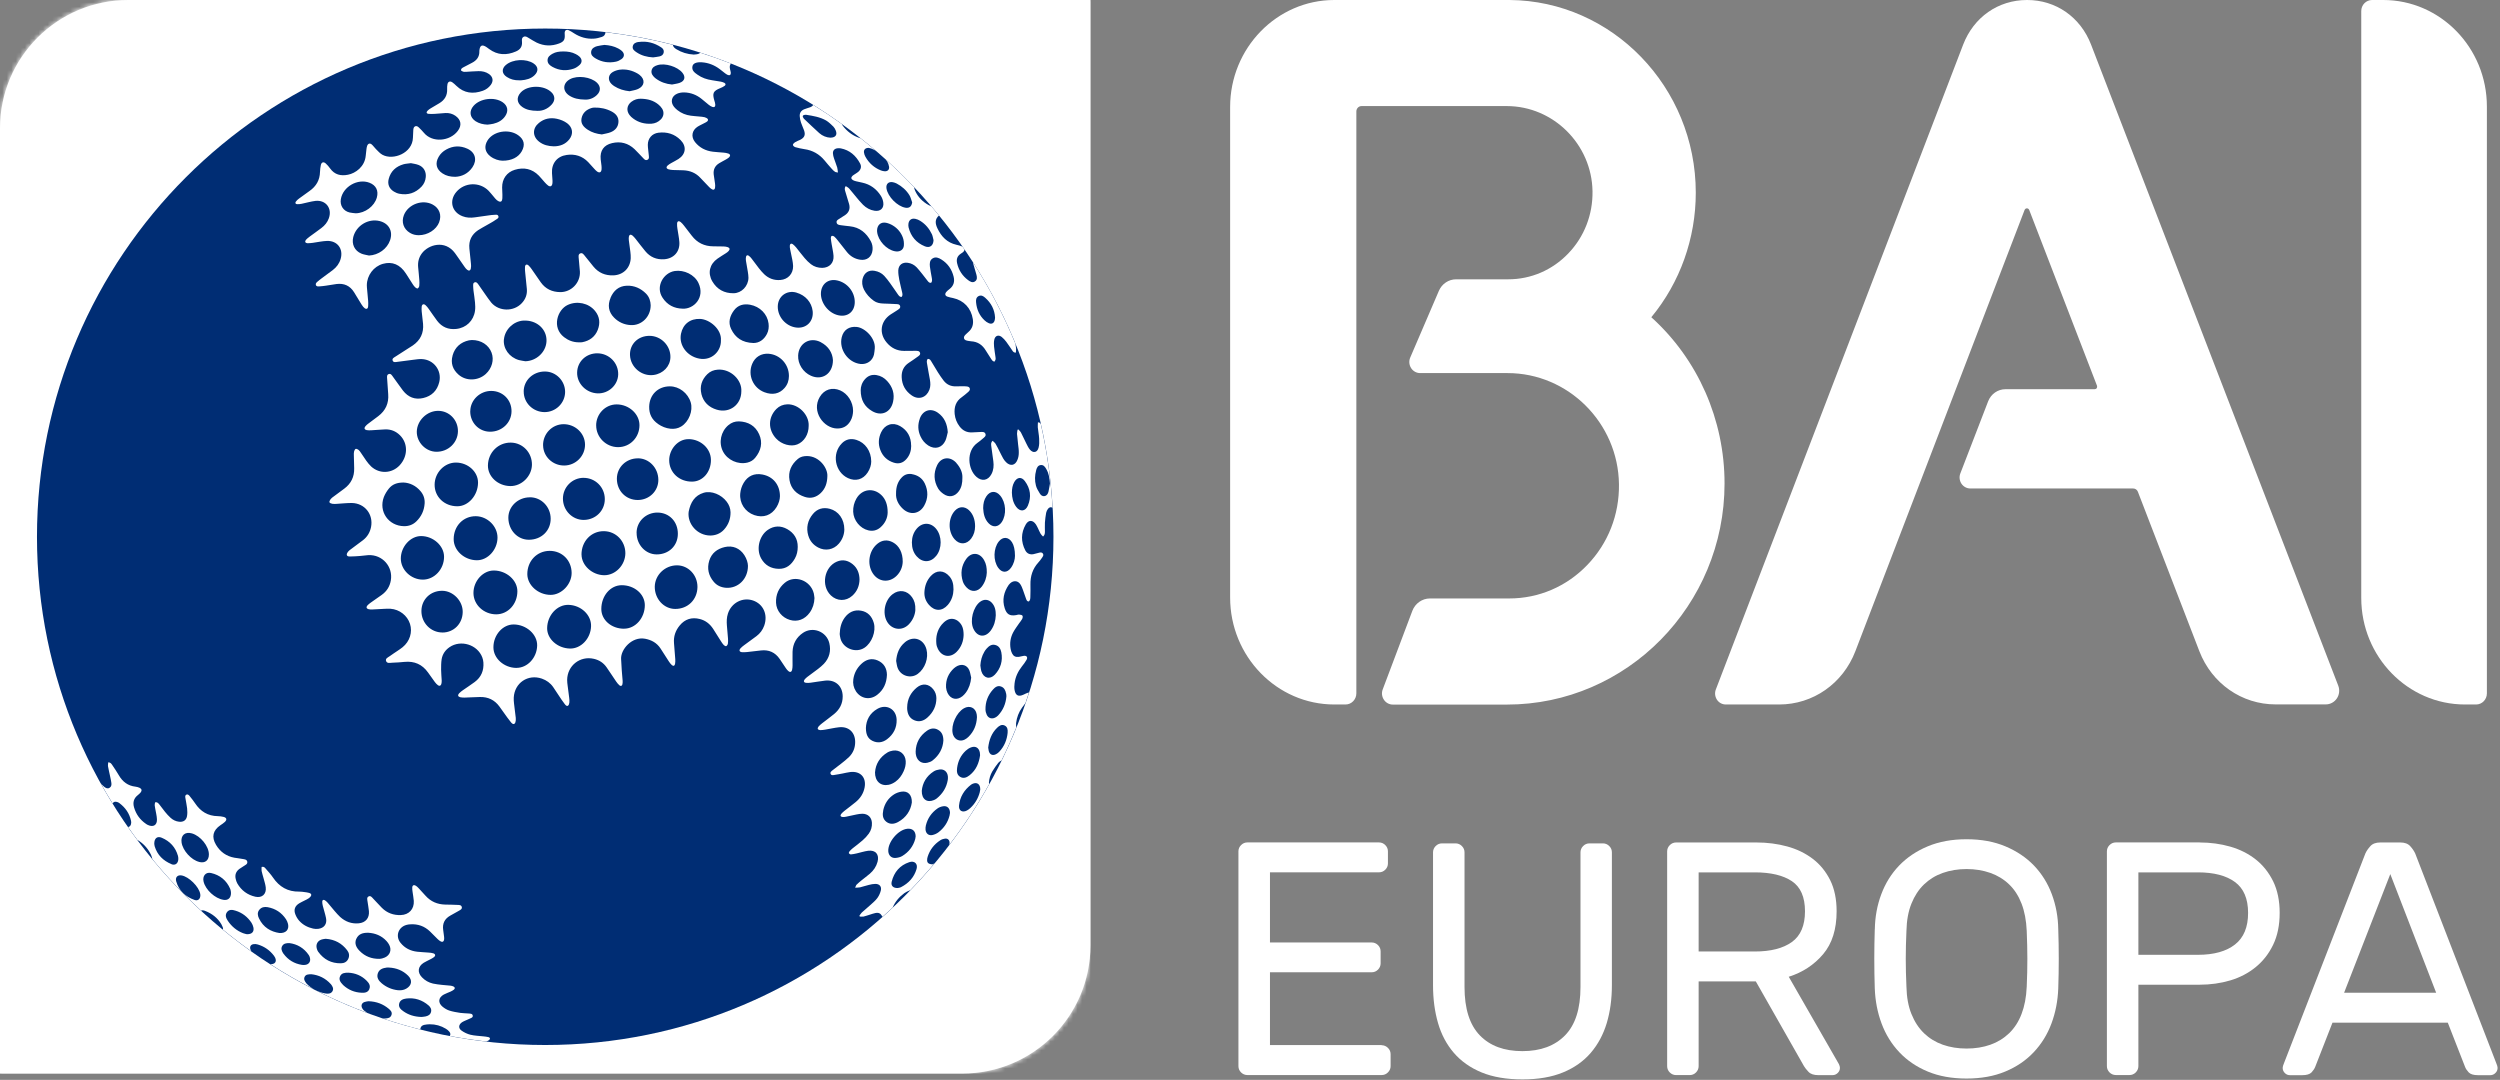 <svg width="551" height="238" viewBox="0 0 551 238" fill="none" xmlns="http://www.w3.org/2000/svg">
<rect x="0" y="0" width="551" height="238" fill="#808080" stroke="none"/>
<g clip-path="url(#clip0_474_7632)">
<path d="M363.96 69.91C370.29 62.25 373.75 52.53 373.75 42.47C373.75 19.2 355.34 0.17 332.7 0H294.08C281.43 0 271.12 10.58 271.12 23.57V131.69C271.12 144.69 281.42 155.27 294.08 155.27H296.56C297.87 155.27 298.94 154.17 298.94 152.82V24.56C298.94 23.91 299.45 23.38 300.08 23.38H332.09C342.34 23.38 350.82 31.8 350.99 42.14C351.07 47.31 349.18 52.18 345.66 55.85C342.14 59.53 337.43 61.56 332.41 61.56H320.92C319.28 61.56 317.79 62.56 317.13 64.1L310.82 78.79C310.49 79.55 310.56 80.42 311 81.12C311.44 81.81 312.19 82.23 313 82.23H332.27C345.64 82.23 356.65 93.22 356.82 106.73C356.91 113.44 354.43 119.75 349.85 124.51C345.27 129.28 339.15 131.9 332.64 131.9H315.15C313.45 131.9 311.89 133 311.28 134.63L304.75 151.95C304.46 152.7 304.56 153.55 305.01 154.22C305.45 154.89 306.19 155.29 306.98 155.29H332.12C358.56 155.29 380.09 133.43 380.09 106.56C380.09 92.51 374.22 79.19 363.95 69.92" fill="white"/>
<path d="M460.87 9.83C458.53 3.77 453.13 0 446.78 0H446.76C440.4 0 435 3.78 432.67 9.86L378.17 151.96C377.88 152.7 377.98 153.54 378.41 154.21C378.85 154.88 379.58 155.27 380.37 155.27H392.12C399.59 155.27 406.19 150.66 408.93 143.51L446.22 46.28C446.35 45.95 446.64 45.92 446.73 45.92C446.82 45.92 447.11 45.95 447.24 46.28L462.18 85.02C462.24 85.2 462.22 85.39 462.12 85.54C462.02 85.7 461.85 85.78 461.67 85.78H442.01C440.32 85.78 438.82 86.83 438.19 88.44L432.06 104.34C431.77 105.09 431.86 105.93 432.3 106.6C432.74 107.26 433.47 107.66 434.25 107.66H470.14C470.61 107.66 471.02 107.94 471.19 108.39L484.74 143.53C487.49 150.65 494.08 155.25 501.54 155.25H512.61C513.59 155.25 514.5 154.75 515.05 153.93C515.6 153.1 515.71 152.05 515.35 151.12L460.87 9.83Z" fill="white"/>
<path d="M525.26 0H522.8C521.49 0 520.42 1.09 520.42 2.43V131.79C520.42 144.74 530.67 155.27 543.28 155.27H545.74C547.05 155.27 548.11 154.17 548.11 152.83V23.47C548.11 10.53 537.86 0 525.26 0Z" fill="white"/>
<path d="M28.25 0C12.65 0 0 12.66 0 28.26V236.61H212.09C227.7 236.61 240.34 223.96 240.34 208.35V0H28.25Z" fill="white"/>
<mask id="mask0_474_7632" style="mask-type:luminance" maskUnits="userSpaceOnUse" x="0" y="0" width="241" height="237">
<path d="M28.25 0C12.65 0 0 12.66 0 28.26V236.61H212.09C227.7 236.61 240.34 223.96 240.34 208.35V0H28.25Z" fill="white"/>
</mask>
<g mask="url(#mask0_474_7632)">
<path d="M240.34 0H0V236.61H240.34V0Z" fill="white"/>
</g>
<path d="M8.15 118.31C8.15 180.18 58.3 230.32 120.16 230.32C182.02 230.32 232.18 180.18 232.18 118.31C232.18 56.44 182.03 6.29 120.16 6.29C58.29 6.29 8.15 56.44 8.15 118.31Z" fill="#002D74"/>
<path d="M205.42 190.49C204.73 190.47 204.39 190.2 204.34 189.71C204.32 189.42 204.36 189.12 204.45 188.84C204.94 187.29 205.88 186.08 207.24 185.2C207.55 185 207.94 184.87 208.29 184.83C208.92 184.76 209.31 185.18 209.28 185.81C209.28 185.97 209.22 186.13 209.18 186.28C212.43 182.03 215.38 177.55 218 172.85C217.98 172.72 217.97 172.59 217.96 172.46C218.02 171.61 218.27 170.78 218.7 170.03C219.09 169.36 219.56 168.73 220.03 168.12C220.21 167.9 220.48 167.72 220.74 167.61C221.91 165.23 222.99 162.8 223.99 160.33C223.93 160.01 223.92 159.67 223.95 159.35C224.1 158.12 224.52 157 225.24 155.99C225.49 155.64 225.75 155.3 226.01 154.96C226.27 154.19 226.53 153.41 226.78 152.64C226.72 152.64 226.66 152.64 226.62 152.65C226.26 152.76 225.93 152.94 225.58 153.1C224.48 153.62 223.82 153.29 223.61 152.08C223.53 151.61 223.55 151.11 223.61 150.63C223.77 149.23 224.36 147.99 225.22 146.89C225.59 146.42 225.96 145.95 226.25 145.43C226.57 144.84 226.28 144.46 225.63 144.55C225.25 144.6 224.89 144.73 224.52 144.78C223.83 144.86 223.36 144.62 223.06 144.01C222.9 143.7 222.8 143.35 222.74 143.01C222.51 141.72 222.71 140.47 223.33 139.33C223.7 138.64 224.18 138.02 224.62 137.37C224.83 137.05 225.1 136.78 225.27 136.45C225.39 136.24 225.46 135.88 225.36 135.71C225.26 135.54 224.91 135.48 224.67 135.46C224.43 135.43 224.19 135.52 223.96 135.57C222.58 135.81 221.87 135.41 221.44 134.06C220.84 132.2 221.24 130.5 222.32 128.91C222.41 128.78 222.53 128.66 222.65 128.55C223.42 127.86 224.38 127.96 224.92 128.83C225.17 129.22 225.32 129.66 225.48 130.08C225.72 130.72 225.91 131.36 226.15 131.99C226.25 132.26 226.35 132.57 226.75 132.57C227.08 132.3 227.08 131.89 227.09 131.53C227.12 130.64 227.13 129.75 227.11 128.86C227.07 127 227.59 125.35 228.86 123.96C229.12 123.68 229.35 123.38 229.56 123.07C229.78 122.74 230.13 122.39 229.83 121.98C229.56 121.61 229.14 121.79 228.78 121.88C228.44 121.96 228.1 122.07 227.76 122.14C226.99 122.28 226.35 122.01 225.98 121.31C224.99 119.4 225 117.46 226.08 115.59C226.69 114.53 227.63 114.57 228.32 115.59C228.48 115.84 228.61 116.11 228.74 116.37C228.94 116.78 229.11 117.22 229.34 117.62C229.47 117.85 229.68 118.03 229.89 118.26C230.27 117.92 230.29 117.57 230.3 117.22C230.3 116.54 230.27 115.87 230.3 115.19C230.35 114.47 230.44 113.75 230.57 113.03C230.63 112.72 230.78 112.41 230.97 112.16C231.25 111.77 231.63 111.7 231.98 111.91C231.63 105.62 230.75 99.46 229.4 93.49C229.3 93.28 229.15 93.08 228.76 93.08C228.75 93.47 228.7 93.84 228.73 94.19C228.81 95.03 228.99 95.85 229.03 96.68C229.07 97.35 229.07 98.05 228.9 98.68C228.62 99.77 227.69 99.94 226.97 99.07C226.65 98.68 226.43 98.21 226.2 97.75C225.8 96.96 225.44 96.14 225.03 95.35C224.9 95.09 224.65 94.89 224.46 94.65C224.4 94.67 224.33 94.69 224.27 94.71C224.23 95.01 224.14 95.32 224.15 95.62C224.21 96.4 224.31 97.17 224.39 97.95C224.46 98.57 224.56 99.19 224.54 99.81C224.54 100.34 224.44 100.89 224.23 101.38C223.75 102.61 222.66 102.8 221.74 101.87C221.49 101.63 221.28 101.34 221.1 101.04C220.83 100.58 220.61 100.08 220.36 99.61C220.06 99.01 219.77 98.39 219.42 97.81C219.27 97.56 219.01 97.38 218.78 97.15C218.33 97.55 218.44 97.98 218.48 98.36C218.61 99.46 218.78 100.55 218.93 101.65C219.06 102.63 218.99 103.6 218.52 104.49C217.78 105.9 216.43 106.16 215.23 105.12C213.29 103.43 212.93 99.44 215.36 97.66C215.8 97.34 216.23 97.01 216.63 96.65C216.94 96.38 217.4 96.1 217.18 95.59C216.99 95.14 216.51 95.2 216.11 95.21C215.49 95.22 214.87 95.26 214.25 95.3C213.1 95.36 212.21 94.91 211.51 94.01C210.88 93.2 210.52 92.28 210.41 91.26C210.26 89.72 210.67 88.43 212 87.52C212.46 87.19 212.9 86.82 213.32 86.45C213.58 86.22 213.89 85.96 213.72 85.56C213.57 85.17 213.16 85.18 212.82 85.15C212.58 85.12 212.34 85.13 212.09 85.13C211.64 85.13 211.18 85.13 210.71 85.15C209.61 85.19 208.7 84.79 208.01 83.93C207.54 83.34 207.13 82.7 206.72 82.07C206.23 81.3 205.78 80.49 205.29 79.71C205.12 79.43 204.95 79.08 204.49 79.1C204.16 79.44 204.28 79.86 204.34 80.24C204.52 81.39 204.75 82.52 204.95 83.67C205.08 84.41 205.12 85.17 204.84 85.9C204.19 87.63 202.49 88.21 200.97 87.17C199.56 86.2 198.8 84.86 198.73 83.15C198.67 81.81 199.15 80.73 200.29 79.97C200.93 79.55 201.55 79.13 202.16 78.68C202.48 78.45 202.93 78.22 202.77 77.74C202.61 77.28 202.11 77.33 201.72 77.32C200.91 77.31 200.1 77.32 199.28 77.34C197.69 77.34 196.4 76.68 195.4 75.47C193.68 73.42 194.07 70.8 196.27 69.32C196.74 69 197.24 68.73 197.7 68.41C198.04 68.17 198.54 67.95 198.38 67.43C198.23 66.97 197.71 67.04 197.33 67.01C196.44 66.95 195.55 66.94 194.66 66.9C193.92 66.87 193.2 66.74 192.59 66.3C191.68 65.65 190.93 64.83 190.42 63.83C190.02 63.02 189.9 62.18 190.16 61.31C190.52 60.08 191.5 59.46 192.76 59.69C193.58 59.83 194.31 60.18 194.88 60.79C195.36 61.3 195.78 61.87 196.19 62.43C196.78 63.23 197.32 64.08 197.9 64.89C198.1 65.15 198.29 65.48 198.72 65.45C198.99 65.12 198.9 64.76 198.83 64.43C198.63 63.51 198.38 62.6 198.2 61.67C198.07 60.98 197.96 60.27 197.98 59.59C198.04 58.39 198.89 57.75 200.08 57.92C200.86 58.03 201.52 58.38 202.06 58.95C202.48 59.4 202.86 59.89 203.25 60.37C203.65 60.87 204.03 61.4 204.44 61.9C204.63 62.15 204.85 62.41 205.24 62.32C205.53 61.93 205.41 61.52 205.35 61.14C205.22 60.34 205.04 59.55 204.95 58.75C204.88 58.08 204.88 57.36 205.57 56.94C206.24 56.54 206.89 56.83 207.48 57.19C208.9 58.08 209.78 59.36 210.18 60.98C210.45 62.08 210.18 63.01 209.27 63.71C209.01 63.91 208.75 64.12 208.55 64.36C208.2 64.79 208.3 65.2 208.81 65.38C209.21 65.53 209.65 65.6 210.06 65.69C212.44 66.21 214.03 67.92 214.41 70.33C214.59 71.46 214.31 72.42 213.43 73.17C213.25 73.33 213.07 73.49 212.9 73.66C212.65 73.91 212.37 74.17 212.47 74.56C212.59 75.01 213.01 75.05 213.38 75.13C213.59 75.17 213.8 75.21 214.02 75.22C215.5 75.3 216.55 76.03 217.29 77.29C217.65 77.89 218.03 78.48 218.42 79.06C218.61 79.34 218.78 79.68 219.19 79.7C219.46 79.24 219.47 79.23 219.41 78.72C219.31 77.94 219.16 77.17 219.09 76.39C219.04 75.88 219.03 75.36 219.14 74.87C219.32 73.98 220.06 73.71 220.78 74.27C221.16 74.57 221.49 74.95 221.78 75.33C222.23 75.93 222.64 76.57 223.07 77.19C223.24 77.44 223.4 77.76 223.9 77.71C223.91 77.39 223.97 77.08 223.94 76.78C223.91 76.45 223.86 76.11 223.81 75.78C221.22 69.46 218.07 63.44 214.43 57.77C214.43 57.85 214.44 57.93 214.47 58.01C214.69 58.84 214.97 59.66 215.19 60.49C215.34 61.05 215.45 61.66 214.86 62.04C214.32 62.39 213.82 62.07 213.37 61.74C212.11 60.8 211.3 59.56 210.95 58.03C210.75 57.14 210.97 56.43 211.76 55.92C211.92 55.82 212.08 55.72 212.22 55.6C212.46 55.4 212.56 55.2 212.59 55.02C212.45 54.81 212.3 54.6 212.16 54.39C212.12 54.37 212.09 54.34 212.04 54.32C211.64 54.15 211.22 54.04 210.8 53.95C208.75 53.49 207.46 52.14 206.61 50.33C206.13 49.32 205.98 48.33 206.96 47.49C206.41 46.82 205.86 46.15 205.29 45.49C205.1 45.4 204.9 45.32 204.71 45.22C203.37 44.49 202.33 43.45 201.7 42.06C201.58 41.8 201.5 41.52 201.46 41.24C199.44 39.11 197.34 37.07 195.17 35.11C195.3 35.28 195.43 35.43 195.55 35.62C195.75 35.95 195.89 36.35 195.95 36.75C196.04 37.38 195.64 37.78 195 37.75C194.71 37.74 194.42 37.66 194.15 37.56C192.67 36.98 191.54 35.96 190.76 34.59C190.59 34.29 190.46 33.94 190.42 33.61C190.34 32.98 190.74 32.58 191.46 32.59C191.57 32.62 191.79 32.66 191.99 32.73C192.34 32.86 192.68 33.02 192.99 33.2C191.9 32.27 190.8 31.36 189.68 30.47C189.54 30.44 189.39 30.4 189.25 30.34C187.82 29.82 186.67 28.93 185.75 27.72C185.66 27.6 185.58 27.46 185.52 27.32C183.47 25.85 181.38 24.45 179.24 23.12C179.12 23.33 178.9 23.51 178.56 23.64C178.13 23.8 177.68 23.9 177.26 24.08C176.58 24.35 176.22 24.86 176.26 25.59C176.28 26.07 176.39 26.55 176.54 27.01C176.73 27.6 177.02 28.16 177.22 28.74C177.56 29.73 177.31 30.33 176.37 30.81C175.98 31 175.57 31.13 175.21 31.36C175 31.49 174.74 31.76 174.76 31.94C174.76 32.13 175.08 32.38 175.3 32.44C175.95 32.62 176.6 32.77 177.27 32.87C179.1 33.12 180.58 33.97 181.75 35.38C182.26 36.01 182.79 36.62 183.33 37.22C183.54 37.47 183.78 37.69 184.04 37.87C184.17 37.96 184.36 37.95 184.68 38.03C184.62 37.58 184.61 37.23 184.52 36.92C184.31 36.24 184.04 35.59 183.82 34.92C183.7 34.57 183.6 34.2 183.58 33.82C183.54 33.2 183.9 32.79 184.51 32.69C184.77 32.65 185.05 32.66 185.31 32.7C187.29 33.09 188.64 34.31 189.56 36.02C189.94 36.73 189.74 37.39 189.13 37.9C188.9 38.09 188.64 38.23 188.39 38.4C188.21 38.52 188.02 38.63 187.87 38.77C187.53 39.11 187.56 39.45 187.99 39.7C188.19 39.82 188.44 39.89 188.67 39.95C189.12 40.06 189.57 40.15 190.02 40.25C191.81 40.63 193.17 41.64 194.14 43.16C194.41 43.58 194.6 44.09 194.67 44.58C194.88 45.87 194.05 46.66 192.75 46.45C191.76 46.3 190.91 45.82 190.21 45.13C189.67 44.6 189.2 44.01 188.71 43.43C188.19 42.82 187.7 42.17 187.16 41.56C186.97 41.34 186.68 41.2 186.41 41.02C186.05 41.46 186.21 41.84 186.3 42.18C186.56 43.12 186.88 44.04 187.14 44.97C187.43 46 187.11 46.83 186.23 47.43C185.85 47.69 185.45 47.9 185.07 48.17C184.75 48.38 184.29 48.57 184.39 49.06C184.48 49.55 184.97 49.58 185.36 49.64C186 49.74 186.65 49.79 187.29 49.87C189.48 50.1 190.95 51.33 191.95 53.21C192.25 53.79 192.37 54.43 192.31 55.09C192.17 56.61 191.07 57.47 189.57 57.24C188.39 57.06 187.44 56.49 186.69 55.58C185.97 54.7 185.28 53.79 184.58 52.91C184.36 52.64 184.13 52.35 183.87 52.14C183.73 52.02 183.48 51.95 183.3 52C183.2 52.03 183.11 52.32 183.11 52.48C183.14 52.93 183.23 53.38 183.3 53.83C183.43 54.68 183.65 55.53 183.71 56.39C183.82 57.96 182.79 59.01 181.22 59.04C180.31 59.04 179.45 58.79 178.73 58.23C178.22 57.84 177.76 57.37 177.34 56.88C176.69 56.12 176.1 55.32 175.47 54.54C175.24 54.27 175 54.02 174.72 53.81C174.4 53.58 174.12 53.72 174.08 54.1C174.06 54.36 174.08 54.64 174.14 54.9C174.29 55.69 174.48 56.49 174.63 57.28C174.71 57.73 174.79 58.18 174.8 58.64C174.82 60.33 173.69 61.58 171.99 61.71C170.63 61.82 169.43 61.39 168.44 60.45C168.01 60.05 167.63 59.58 167.26 59.12C166.71 58.42 166.2 57.69 165.65 56.99C165.47 56.75 165.26 56.53 165.02 56.36C164.75 56.16 164.48 56.27 164.42 56.6C164.36 56.89 164.36 57.2 164.41 57.49C164.53 58.29 164.69 59.08 164.82 59.88C164.89 60.33 164.96 60.79 164.96 61.25C164.92 63.06 163.45 64.61 161.68 64.63C159.63 64.65 158.02 63.78 156.98 61.99C155.93 60.16 156.4 58.23 158.13 57.01C158.72 56.59 159.35 56.22 159.97 55.82C160.19 55.68 160.42 55.52 160.6 55.31C160.93 54.95 160.84 54.61 160.36 54.46C160.08 54.37 159.78 54.33 159.48 54.32C158.72 54.29 157.96 54.29 157.21 54.29C155.25 54.28 153.66 53.52 152.46 51.94C151.89 51.18 151.31 50.44 150.73 49.7C150.51 49.42 150.28 49.15 150.01 48.93C149.61 48.61 149.27 48.74 149.23 49.25C149.2 49.63 149.25 50.01 149.3 50.38C149.44 51.37 149.66 52.36 149.73 53.35C149.88 55.46 148.5 56.99 146.39 57.14C144.71 57.26 143.31 56.67 142.24 55.38C141.5 54.49 140.8 53.56 140.08 52.64C139.86 52.37 139.63 52.1 139.36 51.88C138.99 51.6 138.67 51.73 138.6 52.19C138.56 52.45 138.57 52.73 138.6 53C138.7 53.83 138.83 54.66 138.93 55.48C138.98 55.96 139.04 56.45 139.01 56.93C138.9 59.09 137.36 60.6 135.21 60.69C133.41 60.76 131.93 60.14 130.79 58.75C130.17 58.01 129.59 57.22 128.96 56.48C128.68 56.15 128.4 55.62 127.86 55.86C127.4 56.07 127.53 56.61 127.56 57.03C127.62 57.98 127.75 58.91 127.81 59.85C127.94 62.32 125.91 64.42 123.45 64.38C121.69 64.36 120.24 63.69 119.2 62.24C118.51 61.27 117.86 60.28 117.17 59.31C116.97 59.03 116.75 58.74 116.5 58.51C116.11 58.16 115.77 58.29 115.71 58.79C115.67 59.16 115.71 59.55 115.74 59.92C115.85 61.18 116.01 62.45 116.12 63.71C116.22 64.91 115.82 65.95 115 66.82C113.23 68.72 110 68.69 108.29 66.71C107.79 66.12 107.37 65.45 106.91 64.82C106.41 64.11 105.94 63.39 105.43 62.69C105.24 62.43 105.02 62.1 104.65 62.22C104.21 62.35 104.29 62.77 104.29 63.11C104.29 63.43 104.33 63.76 104.36 64.08C104.47 64.93 104.62 65.79 104.69 66.65C104.74 67.26 104.78 67.9 104.69 68.5C104.39 70.69 102.74 72.28 100.54 72.5C98.81 72.68 97.4 72.09 96.35 70.71C95.7 69.85 95.11 68.95 94.48 68.07C94.28 67.79 94.06 67.5 93.8 67.27C93.39 66.9 93.02 67.04 92.94 67.57C92.9 67.92 92.92 68.28 92.94 68.62C93.03 69.54 93.15 70.44 93.24 71.36C93.42 73.39 92.66 74.99 90.97 76.15C90.59 76.41 90.2 76.64 89.81 76.89C88.92 77.46 88.03 78.01 87.15 78.6C86.85 78.79 86.39 79.01 86.53 79.44C86.69 79.95 87.21 79.79 87.59 79.75C88.79 79.61 90 79.43 91.2 79.28C91.78 79.21 92.38 79.11 92.97 79.14C95.6 79.25 97.43 81.66 96.81 84.22C96.35 86.09 95.15 87.3 93.26 87.73C91.45 88.15 89.97 87.55 88.82 86.09C88.48 85.64 88.16 85.18 87.82 84.72C87.43 84.17 87.04 83.62 86.63 83.07C86.4 82.76 86.16 82.29 85.71 82.43C85.18 82.59 85.31 83.14 85.33 83.55C85.39 84.66 85.47 85.76 85.56 86.86C85.72 88.89 84.98 90.5 83.37 91.72C82.66 92.26 81.93 92.78 81.23 93.32C80.97 93.51 80.72 93.72 80.52 93.97C80.2 94.36 80.33 94.7 80.82 94.8C81.16 94.86 81.52 94.85 81.87 94.83C82.86 94.78 83.86 94.68 84.86 94.64C86.14 94.59 87.24 95.03 88.15 95.93C89.96 97.72 89.92 100.59 88.07 102.57C86.36 104.38 83.64 104.5 81.81 102.82C81.39 102.43 81.05 101.98 80.71 101.52C80.3 100.95 79.93 100.36 79.53 99.78C79.38 99.56 79.23 99.32 79.03 99.16C78.85 99.02 78.57 98.88 78.4 98.93C78.24 98.99 78.09 99.28 78.04 99.5C77.97 99.78 77.98 100.09 77.99 100.39C78 101.33 78.04 102.28 78.06 103.22C78.11 105.08 77.38 106.58 75.89 107.69C75.11 108.27 74.32 108.84 73.54 109.43C73.3 109.61 73.05 109.77 72.87 110.01C72.73 110.2 72.55 110.53 72.61 110.7C72.68 110.88 73.03 111 73.27 111.04C73.61 111.1 73.97 111.06 74.32 111.04C75.4 110.98 76.47 110.85 77.55 110.86C80.39 110.91 82.33 113.37 81.78 116.16C81.54 117.34 80.96 118.32 80 119.06C79.16 119.7 78.31 120.31 77.47 120.95C77.21 121.14 76.93 121.32 76.73 121.57C76.57 121.75 76.41 122.04 76.43 122.26C76.47 122.62 76.84 122.66 77.14 122.65C77.87 122.64 78.6 122.6 79.33 122.54C79.95 122.5 80.56 122.39 81.18 122.35C84.28 122.2 86.65 124.88 86.14 127.92C85.91 129.27 85.23 130.33 84.13 131.12C83.32 131.7 82.49 132.26 81.68 132.84C81.42 133.03 81.16 133.23 80.95 133.47C80.66 133.82 80.78 134.15 81.21 134.26C81.47 134.33 81.75 134.34 82.01 134.33C82.82 134.3 83.63 134.23 84.44 134.2C84.98 134.18 85.53 134.13 86.06 134.17C88.05 134.31 89.77 135.66 90.36 137.49C90.95 139.33 90.32 141.36 88.73 142.65C88.35 142.95 87.96 143.22 87.55 143.49C87.02 143.86 86.46 144.2 85.94 144.59C85.55 144.88 84.87 145.11 85.1 145.71C85.32 146.28 86 146.08 86.49 146.06C87.38 146.04 88.27 145.96 89.15 145.88C91.34 145.67 93.07 146.43 94.34 148.22C94.84 148.93 95.34 149.63 95.85 150.33C96.05 150.59 96.27 150.84 96.52 151.02C96.84 151.27 97.16 151.15 97.27 150.76C97.34 150.5 97.36 150.22 97.35 149.96C97.32 149.18 97.22 148.4 97.22 147.61C97.22 146.84 97.22 146.05 97.34 145.28C97.53 144.17 98.14 143.28 99.07 142.64C101.55 140.93 105.24 142.07 106.3 144.9C106.43 145.24 106.51 145.62 106.54 146C106.67 147.78 106.07 149.24 104.63 150.31C103.79 150.94 102.9 151.5 102.04 152.11C101.73 152.33 101.42 152.56 101.17 152.83C100.83 153.21 100.94 153.55 101.43 153.67C101.74 153.74 102.07 153.75 102.4 153.75C103.53 153.72 104.66 153.64 105.8 153.62C107.56 153.58 109 154.26 110.06 155.7C110.65 156.51 111.22 157.32 111.8 158.13C112.05 158.48 112.32 158.83 112.59 159.16C112.8 159.4 113.06 159.73 113.39 159.51C113.58 159.38 113.66 159.01 113.68 158.74C113.71 158.4 113.66 158.05 113.61 157.7C113.5 156.81 113.38 155.93 113.29 155.05C113.24 154.62 113.21 154.18 113.23 153.76C113.4 150.5 116.36 148.51 119.43 149.57C120.45 149.93 121.3 150.54 121.92 151.43C122.54 152.34 123.15 153.27 123.76 154.2C123.99 154.53 124.22 154.86 124.47 155.18C124.65 155.4 124.88 155.72 125.19 155.53C125.37 155.42 125.46 155.09 125.49 154.84C125.53 154.49 125.49 154.14 125.45 153.79C125.35 152.9 125.21 152.02 125.11 151.14C125.06 150.71 124.99 150.28 125 149.85C125.04 146.69 127.85 144.49 130.91 145.21C132.07 145.48 133 146.09 133.68 147.06C134.41 148.1 135.09 149.17 135.81 150.22C136.02 150.53 136.27 150.83 136.55 151.07C136.81 151.28 137.09 151.18 137.17 150.86C137.23 150.6 137.25 150.32 137.23 150.06C137.18 149.31 137.09 148.55 137.04 147.8C136.98 146.94 136.92 146.08 136.89 145.22C136.79 143.15 139.26 140.23 142.18 140.78C143.61 141.05 144.76 141.69 145.57 142.91C146.2 143.85 146.79 144.82 147.41 145.77C147.6 146.06 147.81 146.35 148.07 146.58C148.39 146.87 148.69 146.77 148.78 146.34C148.84 146.01 148.85 145.64 148.83 145.3C148.75 144.12 148.64 142.93 148.55 141.75C148.43 140.28 148.87 138.98 149.81 137.85C150.97 136.44 152.47 135.98 154.24 136.43C155.5 136.75 156.46 137.51 157.17 138.59C157.75 139.49 158.32 140.42 158.9 141.33C159.09 141.63 159.29 141.93 159.52 142.17C159.65 142.31 159.95 142.47 160.06 142.41C160.24 142.32 160.39 142.07 160.43 141.85C160.49 141.48 160.47 141.1 160.45 140.72C160.38 139.77 160.3 138.84 160.21 137.89C160.14 137 160.15 136.11 160.43 135.25C161.19 132.86 163.67 131.56 165.97 132.35C168.25 133.14 169.29 135.49 168.43 137.9C168.09 138.84 167.52 139.61 166.72 140.21C165.82 140.89 164.89 141.55 163.98 142.22C163.7 142.43 163.42 142.65 163.19 142.91C162.83 143.34 162.97 143.68 163.53 143.74C163.9 143.77 164.29 143.74 164.66 143.71C165.68 143.6 166.7 143.48 167.72 143.36C169.46 143.16 170.84 143.78 171.84 145.23C172.3 145.9 172.74 146.58 173.19 147.25C173.36 147.49 173.54 147.74 173.77 147.92C174.11 148.22 174.45 148.12 174.57 147.68C174.65 147.34 174.68 146.98 174.68 146.64C174.69 145.64 174.65 144.64 174.68 143.64C174.74 141.88 175.52 140.47 176.98 139.48C179.15 138.01 182.16 139.19 182.78 141.74C183.19 143.46 182.8 145.02 181.58 146.31C181.19 146.72 180.74 147.08 180.3 147.43C179.53 148.03 178.74 148.58 177.96 149.17C177.73 149.35 177.5 149.55 177.32 149.78C177.06 150.12 177.18 150.43 177.59 150.49C177.93 150.54 178.3 150.51 178.64 150.47C179.71 150.33 180.77 150.13 181.85 150.01C184.12 149.75 185.73 151.22 185.73 153.5C185.73 155.1 185.05 156.37 183.84 157.37C182.99 158.06 182.09 158.72 181.21 159.4C180.94 159.61 180.66 159.84 180.43 160.1C180.3 160.24 180.18 160.52 180.24 160.66C180.29 160.8 180.58 160.91 180.76 160.92C181.14 160.92 181.52 160.87 181.88 160.81C182.9 160.64 183.9 160.4 184.91 160.29C187.02 160.05 188.46 161.38 188.48 163.49C188.49 164.79 188.05 165.94 187.12 166.85C186.58 167.38 185.98 167.84 185.39 168.31C184.78 168.79 184.14 169.25 183.53 169.74C183.27 169.95 182.89 170.19 183.08 170.59C183.24 170.95 183.64 170.84 183.95 170.79C184.53 170.71 185.12 170.58 185.7 170.48C186.26 170.37 186.81 170.23 187.37 170.16C189.64 169.88 191 171.36 190.55 173.61C190.29 174.91 189.6 175.95 188.59 176.78C187.8 177.43 186.97 178.04 186.17 178.67C185.89 178.89 185.62 179.12 185.4 179.39C185.13 179.73 185.25 180.03 185.68 180.06C185.94 180.09 186.22 180.06 186.48 180C187.25 179.84 188.01 179.66 188.77 179.51C189.2 179.43 189.63 179.35 190.06 179.35C191.28 179.35 192.1 180.13 192.17 181.34C192.22 182.21 191.99 183.02 191.49 183.72C191.1 184.26 190.64 184.76 190.13 185.2C189.43 185.83 188.65 186.38 187.92 186.97C187.67 187.17 187.43 187.4 187.22 187.65C187.13 187.76 187.05 187.99 187.1 188.07C187.19 188.2 187.41 188.32 187.55 188.31C187.97 188.28 188.39 188.18 188.82 188.09C189.66 187.9 190.49 187.62 191.34 187.51C192.98 187.29 193.85 188.34 193.41 189.95C193.13 191 192.53 191.86 191.72 192.56C191.13 193.07 190.49 193.53 189.89 194.02C189.51 194.33 189.14 194.64 188.79 194.98C188.66 195.11 188.62 195.33 188.47 195.65C188.95 195.61 189.26 195.64 189.56 195.57C190.22 195.41 190.86 195.18 191.51 195.03C191.98 194.91 192.47 194.81 192.94 194.81C193.83 194.81 194.34 195.39 194.14 196.24C194 196.83 193.73 197.42 193.38 197.91C192.99 198.45 192.46 198.89 191.96 199.35C191.31 199.94 190.61 200.51 189.95 201.11C189.73 201.31 189.59 201.59 189.41 201.83C189.44 201.89 189.47 201.95 189.5 202.01C189.78 202.01 190.07 202.06 190.33 202.01C190.83 201.89 191.31 201.71 191.81 201.56C192.17 201.45 192.52 201.32 192.9 201.24C193.65 201.08 194.06 201.28 194.44 201.95C194.46 201.99 194.48 202.03 194.5 202.07C195.26 201.4 196.01 200.71 196.75 200.02C197.29 198.73 198.17 197.69 199.32 196.85C199.68 196.59 200.11 196.4 200.54 196.23C200.57 196.22 200.6 196.22 200.62 196.21C202.46 194.31 204.23 192.34 205.93 190.32C205.7 190.42 205.48 190.5 205.34 190.56M228.36 103.65C228.51 103.13 228.72 102.59 229.35 102.5C229.99 102.41 230.32 102.89 230.59 103.36C231.17 104.34 231.32 105.43 231.41 106.56C231.3 107.16 231.22 107.78 231.08 108.38C230.96 108.83 230.73 109.25 230.21 109.34C229.71 109.43 229.37 109.1 229.16 108.74C228.83 108.19 228.47 107.63 228.32 107.02C228.03 105.91 228.06 104.77 228.37 103.66M215.68 65.26C216.25 64.97 216.74 65.26 217.15 65.64C218.47 66.8 219.21 68.25 219.31 69.97C219.29 70.18 219.29 70.34 219.25 70.5C219.11 71.21 218.59 71.52 217.93 71.23C217.6 71.09 217.26 70.87 217 70.61C215.86 69.55 215.28 68.21 215.13 66.68C215.07 66.13 215.12 65.56 215.68 65.26ZM183.04 30.35C182.16 30.31 181.28 29.97 180.56 29.33C179.41 28.31 178.32 27.23 177.2 26.18C177.17 26.14 177.13 26.1 177.1 26.05C176.79 25.62 176.91 25.35 177.43 25.3C177.51 25.3 177.6 25.29 177.68 25.3C179.2 25.54 180.72 25.78 182.08 26.56C182.66 26.91 183.17 27.42 183.67 27.9C183.89 28.12 184.06 28.43 184.18 28.72C184.6 29.68 184.18 30.33 183.04 30.34M201.7 48.22C202.09 48.3 202.48 48.46 202.81 48.67C203.97 49.39 204.81 50.4 205.39 51.62C205.58 52.03 205.63 52.49 205.75 52.93C205.71 54.13 204.94 54.74 203.84 54.29C201.95 53.52 200.74 52.1 200.25 50.11C200.19 49.85 200.19 49.57 200.22 49.3C200.33 48.49 200.9 48.06 201.71 48.23M196.79 40.16C197.08 40.21 197.36 40.32 197.63 40.45C198.8 41.07 199.77 41.93 200.45 43.05C200.73 43.52 200.85 44.09 201.04 44.61C200.92 45.51 200.41 45.93 199.55 45.78C197.75 45.46 195.68 43.35 195.38 41.55C195.22 40.58 195.81 39.97 196.79 40.16ZM195.3 49.1C195.81 49.21 196.33 49.42 196.79 49.7C197.83 50.33 198.59 51.25 199 52.39C199.19 52.93 199.26 53.55 199.21 54.13C199.14 54.97 198.49 55.44 197.64 55.43C197.51 55.43 197.37 55.41 197.25 55.38C195.38 55.04 193.53 53.03 193.32 51.13C193.32 51.02 193.32 50.91 193.3 50.87C193.3 49.6 194.12 48.87 195.3 49.1ZM175.87 101.13C176.43 100.66 177.11 100.52 177.83 100.51C180.62 100.51 182.47 103.22 182.35 104.96C182.32 106.47 181.9 107.7 180.89 108.67C179.89 109.62 178.7 109.95 177.38 109.52C175.57 108.94 174.34 107.75 174.01 105.85C173.67 103.93 174.4 102.36 175.87 101.13ZM171.07 96.67C169.24 94.71 169.26 92 171.12 90.13C171.78 89.47 172.57 89.16 173.51 89.11C176 89.03 178.37 91.44 178.23 93.87C178.23 95.73 177.25 97.34 175.72 97.95C174.31 98.52 172.25 97.95 171.07 96.66M180.69 87.47C181.66 85.83 183.41 85.28 185.17 86.04C186.83 86.76 188.02 88.6 188.02 90.57C188 91.25 187.86 92.08 187.42 92.81C186.76 93.93 185.78 94.47 184.47 94.44C181.57 94.39 178.75 90.7 180.69 87.46M185.54 97.71C186.44 96.8 187.53 96.57 188.74 96.95C190.68 97.55 192.02 99.41 192.02 101.73C192.02 102.46 191.76 103.35 191.22 104.16C190.2 105.7 188.58 106.15 186.9 105.38C184 104.03 183.28 99.99 185.54 97.72M188.77 109.86C189.99 107.76 192.51 107.43 194.26 109.12C195.16 109.98 195.65 111.24 195.64 112.94C195.63 114.08 195.13 115.31 194.02 116.26C193.25 116.91 192.36 117.12 191.38 116.89C189.57 116.47 188.12 114.7 188.04 112.79C188 111.74 188.25 110.76 188.77 109.85M193.35 119.87C194.39 119 195.61 118.88 196.81 119.54C198.15 120.26 198.97 121.79 198.96 123.8C198.93 124.86 198.53 126.03 197.56 126.96C195.91 128.53 193.58 128.26 192.35 126.34C191.05 124.33 191.5 121.4 193.34 119.88M196.72 130.97C198.18 129.84 199.96 130.12 201.02 131.64C201.53 132.37 201.79 133.17 201.74 134.48C201.68 135.43 201.24 136.65 200.27 137.64C198.78 139.14 196.53 138.82 195.49 136.98C194.43 135.1 195.01 132.28 196.72 130.97ZM206.34 122.51C205.12 124.03 203.32 124.07 202.03 122.61C201.28 121.76 200.98 120.74 200.98 119.54C200.99 118.46 201.29 117.39 202.07 116.49C203.31 115.07 205.14 115.1 206.33 116.56C207.64 118.17 207.65 120.9 206.34 122.51ZM209.26 127.04C209.88 127.76 210.16 128.62 210.15 129.93C210.13 131.06 209.79 132.29 208.9 133.32C207.64 134.77 206.01 134.76 204.75 133.32C204.04 132.51 203.69 131.58 203.74 130.5C203.81 129.17 204.23 127.96 205.14 126.96C206.39 125.58 208.05 125.62 209.26 127.04ZM199.41 141.58C201.26 140.03 203.57 140.77 204.19 143.11C204.7 145.03 203.88 147.34 202.28 148.52C200.77 149.64 198.54 149.01 197.85 147.23C197.66 146.74 197.62 146.19 197.51 145.67C197.64 144.06 198.16 142.64 199.42 141.59M199.94 155.88C199.97 154.09 200.71 152.65 202.07 151.53C203.28 150.53 204.71 150.69 205.69 151.92C206.15 152.49 206.37 153.15 206.38 153.87C206.38 155.6 205.67 157.01 204.41 158.14C203.57 158.9 202.57 159.2 201.5 158.74C200.44 158.29 200.03 157.38 199.94 156.28C199.94 156.15 199.94 156.01 199.94 155.88ZM206.37 141.85C206.23 140.32 206.56 138.89 207.54 137.68C207.85 137.31 208.21 136.97 208.62 136.72C209.53 136.16 210.61 136.33 211.37 137.07C212.07 137.75 212.38 138.56 212.38 139.95C212.35 141.22 211.92 142.58 210.84 143.67C209.44 145.07 207.59 144.78 206.71 143.01C206.53 142.65 206.4 142.25 206.37 141.85ZM210.29 147.26C210.5 147.07 210.76 146.9 211.02 146.77C212.11 146.26 213.17 146.63 213.63 147.72C213.85 148.24 213.91 148.81 214.05 149.35C213.93 150.59 213.58 151.7 212.85 152.68C212.64 152.96 212.4 153.21 212.13 153.44C210.91 154.42 209.54 154.14 208.84 152.74C208.66 152.36 208.54 151.92 208.51 151.51C208.42 149.82 209.03 148.4 210.28 147.26M210.08 162.02C210.03 161.89 210 161.76 209.97 161.63C209.58 159.76 210.8 157.05 212.45 156.11C213.71 155.39 215.01 155.98 215.26 157.41C215.31 157.65 215.3 157.89 215.32 158.07C215.24 159.79 214.64 161.23 213.45 162.4C213.21 162.64 212.92 162.85 212.61 163.01C211.61 163.52 210.5 163.07 210.09 162.02M216.03 132.63C216.87 132 217.86 132.07 218.58 132.83C219.29 133.59 219.48 134.52 219.47 135.61C219.43 136.78 219.11 137.96 218.35 138.99C217.13 140.61 215.4 140.43 214.54 138.58C213.71 136.8 214.47 133.79 216.03 132.62M210.94 169.29C211.13 167.79 211.74 166.49 212.85 165.46C213.18 165.15 213.58 164.89 214 164.73C215 164.34 215.77 164.82 215.96 165.88C215.99 166.04 215.99 166.2 216.01 166.46C215.78 168.14 215.15 169.71 213.72 170.85C213.11 171.33 212.4 171.68 211.63 171.22C210.9 170.79 210.85 170.04 210.94 169.29ZM215.95 174.58C215.59 175.93 214.91 177.11 213.88 178.07C213.65 178.29 213.38 178.49 213.1 178.64C212.08 179.17 211.26 178.66 211.37 177.53C211.57 175.61 212.52 174.09 214.04 172.93C214.13 172.86 214.23 172.82 214.32 172.77C215.3 172.31 216.06 172.79 216.05 173.99C216.03 174.11 216 174.35 215.94 174.59M216.28 147.93C216.17 147.53 216.14 147.09 216.07 146.66C216.14 145.58 216.4 144.58 216.95 143.65C217.09 143.4 217.27 143.15 217.47 142.93C217.98 142.37 218.57 141.93 219.38 142.16C220.18 142.37 220.54 143.02 220.69 143.76C221.05 145.63 220.56 147.31 219.27 148.69C218.17 149.86 216.75 149.47 216.29 147.93M222.09 161.45C221.94 163.05 221.36 164.48 220.25 165.67C220.06 165.88 219.81 166.08 219.55 166.21C218.79 166.62 218.15 166.34 217.92 165.52C217.86 165.29 217.85 165.04 217.8 164.78C217.99 163.12 218.52 161.6 219.77 160.4C220.23 159.95 220.78 159.58 221.44 159.91C222.06 160.22 222.14 160.84 222.08 161.46M221.75 152.84C221.8 153.05 221.8 153.27 221.81 153.48C221.68 155.09 221.09 156.51 219.98 157.69C219.79 157.88 219.57 158.05 219.33 158.16C218.59 158.53 217.85 158.3 217.49 157.56C217.32 157.21 217.21 156.79 217.2 156.4C217.17 154.72 217.72 153.23 218.85 151.98C219.31 151.46 219.87 151.04 220.61 151.3C221.32 151.54 221.61 152.16 221.74 152.85M223.55 106.24C224.17 105.15 225.13 105.03 225.87 106.02C227.12 107.69 227.36 109.53 226.54 111.45C225.99 112.74 224.82 112.85 223.97 111.71C223.26 110.76 223.05 109.66 223.02 108.57C223.03 107.71 223.15 106.94 223.55 106.24ZM223.05 119.52C223.46 120.17 223.7 121.17 223.7 122.5C223.7 123.28 223.45 124.26 222.83 125.13C221.98 126.31 220.83 126.3 220 125.13C218.87 123.54 218.93 120.87 220.13 119.35C221.02 118.23 222.28 118.3 223.05 119.52ZM217.4 109.38C218.22 108.16 219.49 108.09 220.44 109.22C221.73 110.75 221.89 113.42 220.78 115.08C220.02 116.19 218.84 116.31 217.9 115.34C216.98 114.39 216.75 113.18 216.69 111.99C216.7 111 216.88 110.13 217.4 109.38ZM216.91 123.49C217.34 124.26 217.51 125.1 217.49 126.21C217.45 127.19 217.13 128.32 216.38 129.29C215.46 130.47 214.07 130.57 213.04 129.48C212.68 129.1 212.35 128.63 212.2 128.13C211.66 126.39 211.87 124.71 212.94 123.21C214.11 121.59 215.95 121.73 216.91 123.49ZM213.57 112.46C214.43 113.26 214.91 114.51 214.91 115.97C214.91 116.97 214.65 117.89 214.05 118.7C213.04 120.04 211.51 120.11 210.4 118.86C208.9 117.19 208.94 114.18 210.48 112.54C211.38 111.58 212.58 111.55 213.57 112.45M210.78 102.05C211.66 103.03 212.17 104.17 212.11 105.3C212.12 106.5 211.92 107.44 211.33 108.26C210.46 109.47 209.15 109.72 207.94 108.86C207.48 108.54 207.04 108.13 206.76 107.66C205.79 106.01 205.73 104.24 206.54 102.54C207.42 100.7 209.43 100.51 210.79 102.04M202.73 92.24C203.39 90.42 205.13 89.85 206.71 90.97C208.17 92 208.77 93.48 208.89 95.26C208.72 95.88 208.63 96.54 208.37 97.11C207.64 98.71 206.07 99.14 204.59 98.19C203.82 97.69 203.26 97.01 202.88 96.18C202.28 94.89 202.25 93.55 202.74 92.24M200.98 104.5C202.27 104.72 203.25 105.38 203.82 106.55C204.6 108.19 204.58 109.86 203.69 111.45C202.64 113.32 200.54 113.61 198.98 112.13C197.96 111.17 197.42 110.01 197.49 108.78C197.48 107.33 197.84 106.2 198.72 105.26C199.34 104.59 200.09 104.35 200.98 104.49M200.83 98.21C200.83 99.33 200.52 100.34 199.76 101.19C199.01 102.04 198.08 102.32 196.99 101.97C195.56 101.52 194.56 100.58 194.03 99.19C193.52 97.86 193.61 96.53 194.21 95.26C195.02 93.54 196.77 92.97 198.4 93.92C200.02 94.86 200.81 96.33 200.81 98.21M195.54 83.99C196.73 85.29 197.22 86.81 196.83 88.55C196.33 90.89 194.26 91.83 192.2 90.6C190.57 89.64 189.69 88.2 189.7 85.96C189.7 85.25 189.95 84.34 190.64 83.57C191.32 82.8 192.17 82.5 193.19 82.67C194.14 82.83 194.91 83.29 195.54 83.99ZM192.8 76.81C192.74 77.26 192.73 77.73 192.62 78.17C192.28 79.55 191.05 80.37 189.64 80.22C186.89 79.91 184.86 77 185.52 74.32C185.92 72.69 187.16 71.89 188.83 72.06C190.64 72.24 193.01 74.55 192.8 76.81ZM184.52 61.81C186.75 62.3 188.39 64.32 188.39 66.56C188.39 68.69 186.81 69.96 184.74 69.48C182.57 68.99 180.84 66.75 180.93 64.57C181.02 62.57 182.57 61.37 184.52 61.81ZM180.91 75.43C182.59 76.31 183.48 77.75 183.58 79.37C183.58 82.38 181.2 83.93 178.72 82.81C176.99 82.04 175.83 80.22 175.91 78.36C176.02 75.66 178.51 74.17 180.91 75.42M175.55 64.5C177.52 65.07 178.88 66.62 179.11 68.56C179.37 70.84 177.69 72.5 175.42 72.18C173.18 71.87 171.41 69.84 171.42 67.59C171.43 65.32 173.37 63.86 175.55 64.49M173.88 82.87C173.88 83.87 173.57 84.77 172.9 85.53C171.77 86.81 170.26 87.12 168.48 86.45C165.97 85.5 164.75 82.67 165.78 80.2C166.42 78.66 167.78 77.84 169.44 77.97C171.94 78.17 173.89 80.32 173.88 82.87ZM105.36 106.39C105.34 109.19 103.21 111.61 100.76 111.58C97.93 111.57 95.77 109.5 95.79 106.81C95.81 104.16 97.97 101.93 100.52 101.95C103.17 101.97 105.37 103.99 105.36 106.38M103.65 90.58C103.69 88.14 105.8 86.14 108.3 86.16C110.82 86.18 112.76 88.13 112.74 90.65C112.72 93.18 110.61 95.17 107.99 95.15C105.52 95.13 103.59 93.11 103.64 90.58M104.87 113.77C107.45 113.8 109.67 116 109.65 118.51C109.63 121.17 107.51 123.49 105.11 123.48C102.33 123.47 99.97 121.32 99.99 118.81C100.01 115.91 102.11 113.75 104.87 113.77ZM107.54 102.58C107.58 99.74 109.79 97.52 112.58 97.55C115.22 97.58 117.29 99.77 117.24 102.46C117.18 104.98 114.96 107.17 112.47 107.13C109.73 107.09 107.51 105.05 107.54 102.58ZM115.42 86.26C115.45 83.79 117.51 81.87 120.1 81.88C122.55 81.88 124.57 83.95 124.55 86.4C124.53 88.85 122.48 90.84 120.01 90.83C117.45 90.81 115.39 88.76 115.43 86.26M116.79 109.6C119.3 109.59 121.35 111.69 121.37 114.3C121.39 116.95 119.34 118.95 116.59 118.96C114.07 118.98 112.07 116.85 112.04 114.14C112.02 111.65 114.15 109.61 116.78 109.61M119.69 98.17C119.66 95.61 121.67 93.52 124.18 93.49C126.79 93.47 128.94 95.51 128.94 98.01C128.94 100.53 126.87 102.59 124.35 102.6C121.82 102.62 119.73 100.63 119.7 98.17M127.2 82.07C127.26 79.65 129.23 77.82 131.73 77.87C134.28 77.93 136.31 80.01 136.25 82.52C136.2 84.85 134.15 86.76 131.76 86.7C129.21 86.64 127.13 84.54 127.2 82.07ZM128.62 105.32C131.21 105.31 133.29 107.38 133.3 109.99C133.31 112.56 131.28 114.57 128.66 114.59C126.15 114.61 124.08 112.5 124.07 109.91C124.07 107.38 126.09 105.32 128.62 105.31M131.39 93.77C131.39 91.22 133.43 89.13 135.91 89.13C138.63 89.13 140.94 91.24 140.94 93.71C140.94 96.42 138.85 98.56 136.22 98.55C133.58 98.55 131.39 96.37 131.4 93.77M138.85 78.25C138.77 75.84 140.64 74 143.18 74.02C145.71 74.04 147.81 76.19 147.76 78.72C147.73 80.73 146.16 82.37 144.03 82.65C141.41 82.99 138.94 80.91 138.85 78.25ZM140.58 101.01C143.07 101.01 145.09 103.13 145.1 105.76C145.11 108.21 143.12 110.18 140.59 110.2C137.97 110.22 135.96 108.19 135.96 105.52C135.96 103 137.99 101.02 140.58 101.02M145.05 93.45C143.7 92.53 143.04 91.26 143.08 89.61C143.15 87 145.01 85.16 147.63 85.15C149.68 85.14 151.63 86.64 152.24 88.7C152.78 90.55 151.83 92.95 150.15 93.99C149.4 94.45 148.6 94.58 147.74 94.49C146.76 94.38 145.87 94.02 145.05 93.46M151.79 96.78C154.45 96.82 156.67 98.85 156.69 101.36C156.71 104.02 154.9 106.12 152.57 106.15C149.69 106.19 147.5 104.14 147.49 101.44C147.48 99.09 149.36 96.74 151.8 96.79M154.59 86.82C154.19 85.14 154.67 83.68 155.89 82.47C156.53 81.84 157.31 81.53 158.21 81.47C161.06 81.26 163.56 83.77 163.39 86.25C163.39 89.2 160.79 91.15 157.97 90.29C156.23 89.77 155.02 88.62 154.58 86.82M160.55 93.7C161.21 93.13 161.98 92.86 162.86 92.87C164.9 92.94 166.47 93.84 167.31 95.7C168.16 97.57 167.72 99.34 166.44 100.9C166 101.44 165.43 101.78 164.75 101.95C162.66 102.46 160.32 101.4 159.34 99.49C158.35 97.54 158.86 95.11 160.55 93.69M161.77 68.41C162.65 67.23 163.89 66.91 165.31 67.16C167.5 67.56 169.13 69.22 169.39 71.3C169.49 72.1 169.4 72.87 169.04 73.59C168.37 74.9 167.3 75.6 166.06 75.6C163.61 75.53 162.06 74.44 161.14 72.51C160.44 71.05 160.85 69.64 161.77 68.41ZM158.89 75C158.98 77.35 156.9 79.56 154.13 79.04C151.43 78.54 149.58 76.1 150.09 73.56C150.52 71.42 152.15 70.18 154.33 70.29C156.41 70.39 159.07 72.56 158.89 75ZM148.72 59.73C150.75 59.43 153.06 60.51 153.94 62.37C155.47 65.61 152.86 68.17 150.46 68.03C148.58 67.99 147.09 67.23 146.04 65.64C144.38 63.16 146.26 60.09 148.72 59.73ZM134.55 65.66C135.21 64.07 136.37 63.03 138.16 62.97C139.8 62.91 141.22 63.55 142.38 64.71C143.13 65.46 143.38 66.41 143.41 67.27C143.42 69.82 141.4 71.78 139.02 71.65C137.6 71.58 136.34 71.02 135.34 70C134.1 68.75 133.9 67.25 134.56 65.67M125.12 67.21C127.17 66.26 129.73 66.78 131.15 68.53C132.19 69.81 132.32 71.24 131.74 72.72C131.14 74.24 129.94 75.11 128.35 75.42C128.24 75.44 128.13 75.45 128.03 75.45C127.87 75.45 127.71 75.45 127.54 75.45C126.34 75.44 125.28 75.05 124.32 74.31C121.55 72.18 122.85 68.26 125.12 67.21ZM111.07 74.78C111.29 72.63 113.13 70.83 115.3 70.66C115.7 70.63 116.11 70.66 116.5 70.71C118.95 71.08 120.61 73.03 120.44 75.34C120.27 77.66 118.2 79.55 115.8 79.62C115.32 79.53 114.84 79.49 114.37 79.36C112.24 78.75 110.85 76.82 111.06 74.78M99.75 78.34C100.27 76.53 101.51 75.42 103.36 75.01C103.62 74.96 103.9 74.95 104.01 74.94C106.07 74.94 107.7 76.03 108.34 77.72C108.94 79.31 108.43 81.18 107.06 82.43C105.37 83.96 102.74 84.04 101.06 82.57C99.77 81.44 99.28 80 99.76 78.34M96.58 90.55C99 90.55 100.95 92.55 100.93 95.03C100.91 97.55 98.81 99.58 96.21 99.57C93.86 99.57 91.84 97.51 91.86 95.15C91.9 92.69 94.1 90.54 96.58 90.55ZM84.6 109.55C84.86 108.89 85.25 108.25 85.7 107.69C86.46 106.75 87.49 106.34 88.96 106.35C90.31 106.41 91.67 107.03 92.71 108.28C93.36 109.05 93.66 109.97 93.59 110.98C93.48 112.53 92.87 113.84 91.76 114.92C91.01 115.65 90.09 115.98 89.05 115.97C85.63 115.92 83.4 112.74 84.6 109.55ZM88.34 123.11C88.34 120.49 90.46 118.14 92.81 118.15C95.49 118.15 97.88 120.3 97.87 122.72C97.87 125.46 95.74 127.74 93.21 127.75C90.6 127.76 88.34 125.61 88.34 123.1M97.48 139.4C94.92 139.39 92.86 137.26 92.88 134.65C92.9 132.12 94.87 130.2 97.45 130.21C99.86 130.21 102.02 132.44 101.98 134.89C101.95 137.47 100.01 139.42 97.48 139.41M104.35 130.71C104.34 128.05 106.45 125.72 108.87 125.74C111.64 125.76 114.03 127.88 114.03 130.31C114.03 133.14 111.97 135.39 109.37 135.4C106.63 135.4 104.37 133.3 104.35 130.72M113.8 147.21C111.05 147.18 108.73 145.08 108.75 142.65C108.75 139.93 110.82 137.61 113.23 137.63C116.03 137.66 118.44 139.82 118.39 142.28C118.33 144.98 116.24 147.23 113.8 147.2M116.22 126.55C116.21 123.65 118.33 121.43 121.13 121.41C123.89 121.4 125.97 123.49 125.99 126.28C125.99 128.78 123.77 131.11 121.37 131.11C118.62 131.11 116.24 128.99 116.22 126.55ZM125.6 142.94C122.85 142.87 120.56 140.81 120.59 138.43C120.63 135.61 122.78 133.26 125.27 133.31C128.05 133.37 130.34 135.52 130.27 138.01C130.2 140.74 128.04 143.01 125.59 142.94M128.16 122.22C128.16 119.31 130.29 117.06 133.06 117.07C135.74 117.07 137.84 119.24 137.83 121.95C137.8 124.57 135.64 126.8 133.15 126.78C130.51 126.74 128.18 124.62 128.17 122.22M137.53 138.57C134.75 138.57 132.53 136.64 132.53 134.23C132.53 131.32 134.54 128.97 137.04 128.98C139.84 128.98 142.11 130.95 142.12 133.37C142.12 136.21 140.05 138.57 137.54 138.56M140.3 117.45C140.3 114.93 142.38 112.94 144.95 112.97C147.53 113.01 149.4 114.97 149.4 117.64C149.4 120.31 147.38 122.2 144.73 122.19C142.28 122.19 140.3 120.06 140.31 117.45M148.82 134.21C146.3 134.21 144.27 131.97 144.31 129.27C144.37 126.69 146.59 124.58 149.24 124.6C151.74 124.62 153.74 126.77 153.72 129.38C153.68 132.17 151.61 134.22 148.81 134.21M151.79 112.78C151.79 112.78 151.79 112.73 151.8 112.7C152.19 110.76 153.1 109.19 155.11 108.6C156.8 108.1 158.99 109 160.17 110.58C160.69 111.26 160.99 112.04 161.01 112.9C161.03 114.36 160.55 115.65 159.57 116.73C158.72 117.67 157.6 118.02 156.57 118.03C153.68 118.03 151.44 115.45 151.78 112.78M160.01 129.55C158.94 129.47 158.01 129.06 157.32 128.24C156.15 126.87 155.79 125.28 156.32 123.56C156.84 121.9 158.07 120.96 159.74 120.57C161.49 120.16 163.09 120.84 164.06 122.36C164.58 123.17 164.84 124.06 164.85 124.72C164.85 127.65 162.63 129.73 160.01 129.55ZM163.15 108.75C163.23 107.93 163.47 107.17 163.89 106.45C164.8 104.9 166.23 104.25 168.01 104.58C170.36 105 171.9 106.83 171.9 109.37C171.89 110.1 171.64 110.97 171.15 111.77C170.05 113.57 168.25 114.21 166.25 113.53C164.2 112.82 162.95 110.9 163.15 108.75ZM167.77 123.1C166.62 121.07 167.3 118.12 169.22 116.79C170.6 115.84 172.09 115.82 173.51 116.62C174.99 117.46 175.84 118.76 175.82 120.53C175.82 121.44 175.64 122.31 175.19 123.1C174.41 124.48 173.3 125.41 171.63 125.37C169.94 125.34 168.61 124.59 167.77 123.1ZM178.47 135.01C177.38 136.53 175.76 137.13 174.09 136.63C172.38 136.13 171.12 134.62 171.04 132.86C170.96 131.09 171.61 129.57 172.98 128.44C175.17 126.62 178.66 127.92 179.36 130.78C179.44 131.12 179.46 131.47 179.51 131.82C179.47 132.99 179.15 134.06 178.47 135.01ZM178.15 118.07C177.64 116.31 178 114.69 179.16 113.29C180.13 112.12 181.41 111.76 182.88 112.14C184.81 112.65 186.09 114.4 186.09 116.71C186.08 117.74 185.7 118.88 184.87 119.83C183.71 121.17 181.9 121.51 180.32 120.67C179.25 120.1 178.5 119.24 178.16 118.07M183.1 131.2C180.91 129.09 181.65 124.96 184.45 123.78C185.72 123.24 186.9 123.51 187.94 124.36C188.99 125.22 189.41 126.38 189.44 127.71C189.41 129.14 188.9 130.35 187.85 131.3C186.43 132.58 184.48 132.53 183.1 131.21M185.26 140.82C185.13 140.41 185.11 139.98 185.07 139.74C185.12 138.3 185.44 137.14 186.17 136.13C187.06 134.92 188.26 134.34 189.75 134.59C191.26 134.84 192.16 135.84 192.58 137.27C193.13 139.14 192.15 141.7 190.52 142.77C188.65 144 185.91 142.98 185.26 140.82ZM188.64 152.34C188.12 151.54 187.94 150.65 188.07 149.71C188.26 148.38 188.86 147.25 189.82 146.34C190.87 145.34 192.1 144.98 193.46 145.57C194.83 146.17 195.46 147.31 195.48 148.72C195.41 150.57 194.74 152.05 193.33 153.14C191.75 154.37 189.73 154.02 188.63 152.34M190.84 160.51C190.9 158.66 191.72 157.19 193.36 156.24C195.37 155.07 197.55 156.29 197.62 158.62C197.67 160.42 196.92 161.86 195.49 162.94C194.51 163.67 193.4 163.83 192.28 163.28C191.18 162.74 190.86 161.73 190.85 160.52M192.86 170.18C192.99 168.42 193.89 166.88 195.6 165.84C195.96 165.63 196.4 165.49 196.81 165.43C198.32 165.21 199.52 166.21 199.62 167.74C199.67 168.53 199.48 169.29 199.15 170.01C198.75 170.91 198.17 171.7 197.37 172.28C196.92 172.6 196.39 172.86 195.85 172.97C194.11 173.32 192.82 172.2 192.85 170.18M194.66 178.59C194.98 177.1 195.77 175.9 197.05 175.08C197.54 174.77 198.13 174.56 198.7 174.48C200.11 174.28 201.02 175.18 200.97 176.87C200.71 178.64 199.72 180.21 197.92 181.18C197.09 181.63 196.16 181.76 195.33 181.11C194.51 180.45 194.47 179.54 194.67 178.59M195.78 187.65C195.63 185.61 197.96 182.85 199.98 182.66C201.08 182.55 201.79 183.14 201.81 184.32C201.79 184.44 201.77 184.68 201.72 184.91C201.27 186.55 200.28 187.8 198.85 188.67C198.43 188.92 197.89 189.05 197.39 189.09C196.48 189.17 195.86 188.56 195.78 187.66M202.01 191.53C201.47 193.36 200.27 194.66 198.58 195.53C198.32 195.66 198.01 195.68 197.86 195.72C196.83 195.75 196.31 195.19 196.53 194.32C197.06 192.21 198.33 190.71 200.41 190.02C201.56 189.64 202.34 190.38 202.01 191.53ZM201.94 166.66C201.85 166.33 201.79 165.96 201.81 165.63C201.87 163.69 202.73 162.16 204.31 161.05C205.07 160.52 205.9 160.37 206.75 160.85C207.59 161.33 207.91 162.09 207.92 163.21C207.82 164.9 207.03 166.44 205.55 167.6C205.23 167.86 204.79 168.02 204.38 168.11C203.22 168.36 202.29 167.79 201.94 166.66ZM203.16 174.29C203.32 172.59 204.16 171.06 205.79 170.02C206.16 169.78 206.63 169.65 207.08 169.59C208.08 169.47 208.8 170.09 208.91 171.09C208.94 171.36 208.93 171.64 208.89 171.9C208.61 173.57 207.77 174.91 206.47 175.97C206.29 176.12 206.06 176.24 205.85 176.33C204.33 176.99 203.12 176.17 203.16 174.29ZM204.06 181.93C204.44 180.37 205.3 179.12 206.6 178.2C206.95 177.94 207.42 177.77 207.86 177.7C208.76 177.55 209.36 178.12 209.38 179.16C209.36 179.27 209.34 179.52 209.28 179.75C208.89 181.27 208.06 182.5 206.82 183.45C206.44 183.73 205.97 183.94 205.51 184.04C204.69 184.22 204.08 183.72 203.99 182.89C203.96 182.57 203.99 182.23 204.06 181.92" fill="white"/>
<path d="M161.11 14.01C158.89 13.14 156.62 12.34 154.33 11.61C154.16 11.82 153.89 11.91 153.61 11.96C153.37 12 153.12 12.01 152.91 12.03C151.5 11.95 150.22 11.56 149.06 10.84C148.69 10.61 148.35 10.32 148.3 9.87C143.47 8.62 138.51 7.69 133.45 7.09C133.42 7.6 133.16 7.97 132.67 8.13C132.09 8.32 131.47 8.49 130.86 8.52C129.31 8.62 127.87 8.2 126.55 7.36C126.16 7.12 125.78 6.85 125.37 6.67C124.82 6.43 124.48 6.67 124.45 7.26C124.45 7.4 124.46 7.53 124.47 7.67C124.53 8.75 124.26 9.18 123.23 9.58C121.56 10.21 119.9 10.16 118.28 9.39C117.7 9.11 117.17 8.75 116.6 8.42C116.23 8.21 115.87 7.88 115.41 8.11C114.94 8.36 115.02 8.85 115.05 9.27C115.12 10.31 114.62 10.95 113.71 11.34C111.64 12.23 109.67 12.18 107.81 10.81C107.63 10.68 107.46 10.55 107.29 10.43C106.27 9.72 105.76 9.95 105.65 11.18C105.65 11.21 105.65 11.24 105.65 11.26C105.7 12.53 105.05 13.34 103.96 13.88C103.36 14.18 102.75 14.49 102.16 14.82C101.89 14.97 101.57 15.12 101.6 15.53C102.08 15.84 102.1 15.85 102.72 15.83C103.64 15.78 104.55 15.7 105.47 15.68C106.3 15.66 107.09 15.84 107.78 16.32C108.66 16.95 108.8 17.85 108.17 18.71C107.72 19.31 107.13 19.75 106.43 20C104.28 20.77 102.29 20.57 100.58 18.91C100.29 18.64 100 18.34 99.66 18.12C99.16 17.81 98.74 17.99 98.62 18.56C98.55 18.9 98.54 19.26 98.55 19.61C98.62 21.02 98.01 22.05 96.81 22.76C96.18 23.14 95.54 23.49 94.92 23.88C94.67 24.03 94.42 24.2 94.22 24.42C93.9 24.74 94 25.05 94.43 25.09C94.91 25.15 95.4 25.11 95.88 25.09C96.66 25.05 97.44 24.95 98.22 24.91C99 24.88 99.72 25.07 100.36 25.51C101.63 26.39 101.83 27.63 100.89 28.86C99.14 31.17 95.27 31.51 93.42 29.26C93.11 28.89 92.77 28.54 92.42 28.2C92.17 27.96 91.9 27.68 91.5 27.84C91.15 27.99 91.12 28.35 91.09 28.67C91.05 29.24 91.03 29.8 91.01 30.37C90.91 33.75 86.66 35.4 84.3 34.12C83.75 33.83 83.32 33.31 82.86 32.86C82.53 32.54 82.28 32.14 81.93 31.84C81.52 31.49 81.12 31.62 80.92 32.14C80.84 32.36 80.8 32.61 80.77 32.85C80.71 33.34 80.65 33.82 80.61 34.3C80.4 36.75 78.35 38.19 76.7 38.51C75.11 38.83 73.75 38.51 72.76 37.13C72.48 36.74 72.16 36.35 71.8 36.03C71.32 35.6 70.87 35.73 70.72 36.35C70.6 36.84 70.56 37.37 70.53 37.87C70.49 39.69 69.69 41.07 68.21 42.1C67.44 42.64 66.67 43.2 65.91 43.76C65.65 43.95 65.4 44.17 65.21 44.43C65 44.7 65.12 44.98 65.46 45C65.8 45.02 66.16 44.98 66.5 44.91C67.5 44.71 68.5 44.4 69.51 44.28C71.81 44.02 73.26 45.92 72.48 48.1C72.16 49 71.58 49.7 70.83 50.26C69.98 50.91 69.09 51.53 68.22 52.17C67.94 52.38 67.66 52.6 67.43 52.86C67.32 52.98 67.23 53.23 67.29 53.36C67.35 53.49 67.58 53.6 67.74 53.61C68.14 53.61 68.55 53.57 68.94 53.52C69.98 53.38 71.02 53.14 72.07 53.1C74.36 53.03 75.72 54.85 75.08 57.06C74.79 58.08 74.18 58.89 73.34 59.53C72.52 60.16 71.69 60.76 70.87 61.36C70.57 61.59 70.27 61.81 69.98 62.07C69.77 62.26 69.5 62.47 69.62 62.82C69.75 63.17 70.1 63.14 70.39 63.12C70.88 63.09 71.36 63.03 71.84 62.96C72.61 62.84 73.39 62.7 74.16 62.6C75.82 62.39 77.13 62.96 78.03 64.4C78.5 65.16 78.95 65.92 79.42 66.68C79.62 67 79.81 67.34 80.05 67.62C80.23 67.83 80.52 68.09 80.74 68.07C81.14 68.04 81.13 67.61 81.15 67.3C81.17 66.98 81.16 66.65 81.14 66.33C81.08 65.53 80.99 64.72 80.92 63.91C80.89 63.57 80.85 63.22 80.85 62.86C80.87 60.69 82.34 58.73 84.39 58.15C86.45 57.57 88.19 58.3 89.48 60.31C89.97 61.08 90.46 61.86 90.96 62.63C91.12 62.88 91.3 63.13 91.51 63.33C91.66 63.46 91.94 63.63 92.06 63.57C92.23 63.47 92.39 63.22 92.41 63C92.46 62.55 92.44 62.09 92.41 61.63C92.35 60.71 92.24 59.8 92.16 58.89C92.06 57.77 92.3 56.75 92.98 55.84C94.39 53.94 98.05 52.77 100.28 55.79C100.5 56.09 100.72 56.41 100.93 56.71C101.42 57.42 101.9 58.13 102.41 58.84C102.57 59.06 102.73 59.28 102.94 59.44C103.33 59.77 103.67 59.67 103.77 59.18C103.84 58.84 103.84 58.48 103.8 58.14C103.7 57 103.57 55.88 103.45 54.76C103.28 53.03 103.95 51.7 105.36 50.74C105.65 50.55 105.95 50.37 106.26 50.2C106.89 49.83 107.54 49.48 108.17 49.12C108.52 48.92 108.87 48.72 109.2 48.48C109.5 48.27 109.99 48.09 109.85 47.66C109.7 47.17 109.17 47.36 108.78 47.36C108.46 47.36 108.14 47.42 107.81 47.46C106.74 47.61 105.67 47.78 104.6 47.91C103.71 48.03 102.82 48 101.97 47.67C99.58 46.78 98.92 44.24 100.58 42.3C102.41 40.15 105.72 40.04 107.7 42.06C108.09 42.47 108.44 42.92 108.81 43.35C109.04 43.61 109.25 43.92 109.52 44.13C109.73 44.3 110.05 44.48 110.29 44.45C110.67 44.4 110.68 43.99 110.72 43.67C110.74 43.42 110.74 43.18 110.73 42.94C110.72 42.4 110.68 41.86 110.67 41.32C110.65 39.45 111.68 37.96 113.47 37.42C115.46 36.82 117.27 37.19 118.76 38.71C119.21 39.17 119.61 39.69 120.05 40.17C120.29 40.43 120.52 40.69 120.81 40.9C121.27 41.23 121.64 41.06 121.74 40.5C121.78 40.26 121.78 40.01 121.77 39.78C121.74 39.24 121.69 38.7 121.66 38.16C121.53 36.02 122.78 34.44 124.9 34.15C126.72 33.89 128.33 34.38 129.63 35.72C130.1 36.21 130.53 36.73 130.99 37.22C131.17 37.42 131.36 37.62 131.57 37.78C132.11 38.18 132.51 38.01 132.58 37.36C132.61 37.1 132.59 36.82 132.57 36.55C132.52 36.06 132.45 35.58 132.39 35.1C132.2 33.23 133.07 31.96 134.91 31.54C136.78 31.1 138.45 31.55 139.85 32.87C140.46 33.45 141 34.08 141.59 34.67C141.89 34.97 142.18 35.44 142.66 35.24C143.19 35.02 143 34.45 142.97 34.01C142.92 33.31 142.78 32.61 142.78 31.92C142.78 30.5 143.71 29.43 145.11 29.25C146.98 29.02 148.66 29.51 150 30.87C151.37 32.25 151.17 33.99 149.54 35.04C149.02 35.38 148.45 35.64 147.92 35.95C147.64 36.12 147.35 36.28 147.12 36.5C146.79 36.82 146.86 37.16 147.29 37.3C147.62 37.4 147.98 37.45 148.32 37.47C149.08 37.51 149.83 37.51 150.58 37.53C152.08 37.59 153.37 38.11 154.39 39.23C155.01 39.91 155.65 40.57 156.3 41.23C156.48 41.42 156.7 41.6 156.93 41.73C157.26 41.92 157.53 41.79 157.59 41.41C157.65 41.1 157.63 40.77 157.59 40.45C157.51 39.78 157.38 39.12 157.3 38.45C157.18 37.38 157.58 36.54 158.5 35.98C158.97 35.69 159.45 35.46 159.92 35.19C160.18 35.05 160.44 34.89 160.66 34.7C161.04 34.36 160.98 34 160.51 33.84C160.18 33.72 159.82 33.67 159.48 33.64C158.7 33.56 157.92 33.54 157.14 33.44C155.54 33.25 154.19 32.57 153.18 31.31C152.24 30.12 152.5 28.71 153.78 27.9C154.08 27.71 154.4 27.57 154.7 27.41C154.96 27.27 155.24 27.15 155.5 27C155.77 26.84 156.16 26.66 156.02 26.29C155.94 26.08 155.58 25.92 155.32 25.84C154.93 25.74 154.52 25.72 154.11 25.68C153.5 25.61 152.87 25.59 152.26 25.5C151.17 25.36 150.17 24.96 149.3 24.27C149.03 24.05 148.76 23.81 148.55 23.54C147.71 22.49 147.99 21.2 149.22 20.66C149.69 20.45 150.26 20.36 150.79 20.37C152.23 20.4 153.53 20.9 154.66 21.82C155.18 22.25 155.69 22.69 156.22 23.11C156.45 23.29 156.72 23.46 156.99 23.56C157.42 23.72 157.69 23.51 157.65 23.05C157.63 22.75 157.54 22.47 157.45 22.19C156.96 20.51 157.18 20.06 158.8 19.4C159.12 19.27 159.45 19.12 159.72 18.91C160 18.7 159.96 18.42 159.65 18.26C159.42 18.14 159.14 18.05 158.88 18C158.24 17.88 157.6 17.8 156.96 17.69C155.8 17.52 154.7 17.16 153.73 16.46C153.09 16.01 152.41 15.53 152.62 14.59C152.76 13.95 153.52 13.65 154.69 13.73C156.16 13.83 157.47 14.36 158.64 15.24C159.03 15.53 159.4 15.85 159.79 16.14C159.98 16.28 160.18 16.43 160.4 16.52C160.82 16.7 161.1 16.5 161.07 16.04C161.05 15.78 160.96 15.51 160.9 15.26C160.78 14.72 160.83 14.34 161.05 14.09M140.73 9.26C142.54 9 144.21 9.43 145.73 10.44C146.1 10.68 146.37 11.04 146.29 11.53C146.21 12.05 145.84 12.32 145.37 12.43C144.9 12.54 144.41 12.58 143.94 12.65C142.6 12.58 141.36 12.25 140.26 11.5C139.81 11.2 139.33 10.85 139.46 10.21C139.59 9.55 140.16 9.33 140.74 9.24M140.62 16.27C140.73 16.34 140.85 16.41 140.95 16.5C142.25 17.52 142.11 18.95 140.61 19.62C140.04 19.88 139.38 19.95 138.76 20.11C137.52 19.98 136.39 19.64 135.37 18.98C135.15 18.83 134.92 18.66 134.74 18.47C133.92 17.63 134.04 16.46 135.06 15.87C135.52 15.61 136.07 15.43 136.58 15.36C138.01 15.18 139.36 15.52 140.61 16.26M131.64 10.17C132.16 10.03 132.7 9.98 133.22 9.9C134.3 9.97 135.32 10.18 136.27 10.69C136.54 10.84 136.83 11.02 137.06 11.23C137.68 11.81 137.66 12.52 136.99 13.02C136.62 13.28 136.19 13.5 135.76 13.59C134.2 13.92 132.69 13.71 131.31 12.9C130.74 12.57 130.19 12.16 130.29 11.39C130.39 10.65 131 10.34 131.64 10.16M131.58 20.92C130.77 21.7 129.8 22.01 128.89 21.95C127.54 21.93 126.44 21.7 125.46 21.06C123.93 20.05 124.01 18.34 125.63 17.45C127.29 16.56 130.21 16.94 131.57 18.23C132.42 19.04 132.43 20.1 131.57 20.92M121.83 11.82C122.44 11.48 123.14 11.34 124.18 11.34C125.14 11.34 126.06 11.48 126.91 11.93C127.19 12.08 127.48 12.25 127.71 12.47C128.31 13.03 128.35 13.75 127.75 14.31C127.38 14.65 126.93 14.96 126.47 15.12C124.86 15.68 123.28 15.57 121.78 14.75C121.2 14.43 120.67 14.02 120.68 13.27C120.69 12.53 121.24 12.14 121.82 11.82M121.61 20.4C122.36 21.21 122.36 22.18 121.61 23.02C120.68 24.06 119.5 24.47 118.47 24.43C117.05 24.42 116.03 24.21 115.13 23.59C113.89 22.73 113.76 21.45 114.8 20.35C116.36 18.69 120.05 18.73 121.6 20.41M111.52 14.3C113.02 13.03 115.97 12.88 117.61 13.99C118.64 14.68 118.73 15.68 117.82 16.57C117.01 17.37 115.96 17.61 114.87 17.7C114.71 17.72 114.55 17.7 114.38 17.7C113.42 17.72 112.51 17.49 111.7 16.96C110.58 16.24 110.51 15.15 111.51 14.3M77.04 46.83C75.67 46.5 74.89 45.29 75.12 43.9C75.57 41.15 78.84 39.27 81.44 40.28C82.88 40.84 83.47 42.02 83.06 43.52C82.53 45.45 80.47 46.98 78.4 47.01C77.94 46.95 77.48 46.94 77.04 46.83ZM85.98 52.93C85.33 54.85 83.41 56.22 81.33 56.32C80.76 56.18 80.16 56.12 79.63 55.89C78.14 55.26 77.47 53.82 77.86 52.24C78.51 49.71 81.17 48.1 83.67 48.72C85.71 49.23 86.65 50.95 85.98 52.93ZM87.99 42.7C87.58 42.62 87.17 42.44 86.81 42.22C85.78 41.59 85.37 40.61 85.67 39.44C86.11 37.73 87.27 36.68 88.95 36.2C89.41 36.07 89.91 36.06 90.56 35.96C91.03 36.07 91.69 36.13 92.28 36.37C93.39 36.82 93.95 37.82 93.84 39.02C93.77 39.83 93.46 40.54 92.91 41.13C91.56 42.55 89.91 43.08 87.99 42.7ZM96.8 48.97C96.15 50.64 94.27 51.84 92.29 51.84C91.6 51.84 90.96 51.69 90.36 51.33C88.94 50.48 88.42 48.95 89.02 47.41C89.97 45.01 93.12 43.86 95.39 45.1C96.84 45.89 97.39 47.41 96.79 48.97M104.13 36.86C103.18 38.26 101.81 38.91 100.35 38.97C99.2 38.97 98.32 38.74 97.53 38.22C96.16 37.32 95.85 36.01 96.67 34.58C97.07 33.88 97.64 33.35 98.34 32.96C99.86 32.11 101.44 32.06 103 32.77C104.76 33.56 105.21 35.26 104.13 36.86ZM104.38 23.32C105.84 21.67 108.97 21.29 110.78 22.53C111.89 23.29 112.12 24.43 111.37 25.56C110.74 26.51 109.81 27.02 108.72 27.28C108.3 27.38 107.87 27.41 107.45 27.47C106.5 27.43 105.62 27.23 104.82 26.72C103.53 25.87 103.35 24.49 104.37 23.33M114.99 33.35C114.24 34.66 112.76 35.44 110.73 35.42C109.95 35.4 108.95 35.12 108.08 34.46C106.87 33.53 106.65 32.25 107.45 30.96C107.58 30.75 107.73 30.56 107.9 30.38C109.45 28.76 112.41 28.5 114.23 29.82C115.53 30.75 115.78 31.95 114.99 33.35ZM125.47 30.72C124.6 31.81 123.42 32.25 122.04 32.25C120.88 32.22 119.76 31.97 118.81 31.22C117.33 30.06 117.32 28.27 118.78 27.09C119.94 26.14 121.28 25.87 122.73 26.18C123.56 26.36 124.33 26.67 125.01 27.17C126.23 28.09 126.43 29.51 125.47 30.72ZM134.59 29.14C133.97 29.39 133.3 29.47 132.64 29.63C131.51 29.5 130.48 29.21 129.55 28.6C128.65 28.01 127.94 27.26 128.17 26.08C128.41 24.89 129.22 24.17 130.36 23.81C130.56 23.74 130.78 23.72 131 23.71C132.35 23.68 133.63 23.95 134.82 24.58C135.73 25.07 136.37 25.78 136.31 26.89C136.24 28.01 135.58 28.75 134.59 29.14ZM145.65 26.31C145.08 26.9 144.38 27.21 143.57 27.27C142.09 27.35 140.73 27.01 139.53 26.11C139.23 25.89 138.95 25.63 138.73 25.33C138.01 24.37 138.17 23.22 139.11 22.47C139.8 21.92 140.59 21.74 141.22 21.76C142.79 21.79 144.01 22.15 145.06 22.99C145.39 23.25 145.7 23.58 145.93 23.94C146.42 24.74 146.3 25.64 145.65 26.32M149.83 18.25C149.28 18.45 148.68 18.51 148.11 18.63C146.79 18.51 145.62 18.1 144.57 17.33C144.48 17.27 144.39 17.2 144.32 17.13C143.84 16.69 143.47 16.2 143.61 15.51C143.77 14.82 144.32 14.53 144.93 14.35C146.61 13.85 149.29 14.68 150.39 16.02C151.15 16.94 150.94 17.84 149.82 18.25" fill="white"/>
<path d="M84.93 224.49C84.69 224.49 84.47 224.45 84.24 224.42C87 225.36 89.8 226.18 92.65 226.9C92.65 226.82 92.65 226.74 92.66 226.65C92.76 226.2 93.1 225.97 93.51 225.88C93.9 225.8 94.31 225.75 94.71 225.75C95.99 225.74 97.17 226.07 98.26 226.73C98.56 226.91 98.84 227.13 99.05 227.4C99.3 227.71 99.32 228.06 99.14 228.33C101.79 228.83 104.48 229.24 107.19 229.55C107.39 229.46 107.6 229.37 107.77 229.25C108.09 229.02 108.06 228.7 107.69 228.59C107.3 228.48 106.89 228.46 106.49 228.41C105.55 228.3 104.6 228.28 103.69 228.06C103 227.89 102.31 227.56 101.73 227.15C100.97 226.61 101.06 225.81 101.85 225.29C102.07 225.15 102.32 225.04 102.57 224.93C102.86 224.79 103.18 224.69 103.46 224.54C103.78 224.38 104.29 224.28 104.19 223.81C104.1 223.37 103.6 223.41 103.23 223.37C102.64 223.31 102.04 223.33 101.45 223.24C100.63 223.11 99.8 222.98 99 222.72C98.48 222.55 97.97 222.23 97.54 221.88C96.48 221 96.6 219.86 97.81 219.2C98.29 218.95 98.8 218.77 99.3 218.55C99.56 218.42 99.84 218.29 100.06 218.1C100.32 217.88 100.28 217.6 99.98 217.44C99.77 217.34 99.53 217.26 99.29 217.24C98.67 217.17 98.05 217.14 97.43 217.07C96.76 216.99 96.09 216.93 95.43 216.78C94.49 216.56 93.67 216.1 93 215.4C91.94 214.3 92.09 213.01 93.38 212.2C93.84 211.91 94.34 211.71 94.81 211.45C95.1 211.3 95.4 211.15 95.65 210.95C96.04 210.63 95.98 210.27 95.49 210.11C95.16 210.01 94.8 209.97 94.46 209.95C93.62 209.88 92.79 209.85 91.95 209.76C90.46 209.59 89.2 208.96 88.27 207.79C87.11 206.35 87.76 204.37 89.55 203.86C89.83 203.78 90.13 203.73 90.43 203.72C92.11 203.61 93.57 204.13 94.78 205.3C95.35 205.85 95.88 206.42 96.44 206.96C96.66 207.17 96.89 207.37 97.15 207.5C97.52 207.69 97.79 207.55 97.87 207.14C97.92 206.9 97.9 206.65 97.87 206.42C97.82 205.93 97.75 205.45 97.68 204.98C97.47 203.56 97.99 202.5 99.24 201.8C99.85 201.46 100.47 201.13 101.08 200.77C101.41 200.57 101.9 200.38 101.78 199.9C101.66 199.41 101.14 199.46 100.75 199.44C99.89 199.39 99.03 199.39 98.16 199.37C96.42 199.34 94.95 198.72 93.79 197.42C93.27 196.86 92.77 196.3 92.26 195.75C92.07 195.55 91.88 195.36 91.66 195.22C91.23 194.95 90.9 195.1 90.86 195.59C90.84 195.91 90.88 196.24 90.93 196.56C91.01 197.23 91.16 197.89 91.2 198.56C91.31 200.36 90.14 201.62 88.34 201.68C86.73 201.74 85.31 201.23 84.16 200.08C83.51 199.43 82.91 198.73 82.27 198.08C82 197.8 81.71 197.36 81.27 197.56C80.77 197.78 80.96 198.31 81.01 198.72C81.09 199.42 81.26 200.1 81.31 200.81C81.44 202.33 80.59 203.36 79.06 203.5C77.5 203.65 76.13 203.14 74.97 202.1C74.53 201.7 74.15 201.24 73.76 200.8C73.23 200.19 72.72 199.55 72.2 198.94C72.02 198.74 71.81 198.55 71.59 198.41C71.29 198.23 71.03 198.36 71.02 198.7C71.02 199.02 71.07 199.35 71.15 199.66C71.37 200.55 71.67 201.42 71.85 202.32C72.13 203.63 71.45 204.56 70.13 204.72C69.76 204.76 69.36 204.74 69 204.66C67.81 204.39 66.76 203.85 65.94 202.93C65.59 202.53 65.3 202.05 65.11 201.56C64.68 200.51 65 199.66 65.97 199.08C66.34 198.86 66.74 198.68 67.12 198.48C67.46 198.3 67.82 198.16 68.12 197.93C68.33 197.77 68.59 197.49 68.6 197.26C68.6 196.87 68.19 196.81 67.88 196.74C67.67 196.68 67.45 196.66 67.24 196.63C66.81 196.58 66.39 196.5 65.95 196.51C63.43 196.56 61.56 195.46 60.16 193.4C59.69 192.71 59.12 192.09 58.57 191.46C58.37 191.22 58.16 190.94 57.66 191.07C57.66 191.36 57.61 191.67 57.66 191.97C57.77 192.5 57.94 193.01 58.08 193.53C58.25 194.21 58.49 194.88 58.57 195.57C58.75 197.06 57.75 197.97 56.29 197.64C54.54 197.25 53.2 196.26 52.3 194.7C52.13 194.4 52.03 194.06 51.95 193.72C51.73 192.82 52.01 192.07 52.76 191.51C53.06 191.29 53.39 191.11 53.71 190.89C54.06 190.65 54.56 190.48 54.51 189.97C54.43 189.39 53.86 189.39 53.42 189.31C52.84 189.19 52.24 189.14 51.66 189.04C49.88 188.72 48.53 187.74 47.61 186.2C46.58 184.47 46.92 183.01 48.58 181.88C48.92 181.65 49.26 181.43 49.55 181.16C50.07 180.68 49.97 180.22 49.29 180.05C48.88 179.94 48.44 179.89 48.01 179.88C45.82 179.85 44.2 178.85 43.01 177.06C42.66 176.54 42.28 176.05 41.89 175.57C41.7 175.33 41.47 174.99 41.1 175.13C40.72 175.29 40.83 175.69 40.88 175.99C40.99 176.71 41.16 177.43 41.24 178.15C41.3 178.74 41.32 179.35 41.21 179.92C41.04 180.8 40.38 181.22 39.47 181.11C38.75 181.03 38.11 180.72 37.59 180.24C37.15 179.85 36.76 179.4 36.38 178.94C35.95 178.42 35.57 177.85 35.15 177.34C34.93 177.08 34.73 176.76 34.22 176.8C33.99 177.31 34.14 177.79 34.22 178.26C34.35 179.03 34.56 179.8 34.59 180.57C34.65 181.86 33.78 182.38 32.61 181.83C32.46 181.76 32.32 181.69 32.19 181.59C30.87 180.69 29.98 179.47 29.54 177.93C29.24 176.87 29.47 175.96 30.37 175.25C30.6 175.07 30.83 174.86 31.01 174.64C31.32 174.23 31.24 173.86 30.78 173.64C30.49 173.51 30.17 173.41 29.85 173.38C28.19 173.19 27.02 172.3 26.2 170.88C25.75 170.11 25.25 169.37 24.75 168.63C24.56 168.36 24.39 168.03 23.85 168.01C23.84 168.33 23.76 168.64 23.81 168.92C23.93 169.64 24.12 170.35 24.26 171.06C24.36 171.56 24.49 172.06 24.55 172.57C24.6 172.98 24.55 173.4 24.13 173.64C23.72 173.89 23.34 173.69 23.01 173.44C22.76 173.23 22.51 173.02 22.31 172.77C22.26 172.71 22.22 172.64 22.17 172.58C23.02 174.11 23.9 175.61 24.82 177.09C25 176.71 25.4 176.59 25.91 176.79C26.06 176.85 26.21 176.92 26.33 177.02C27.64 178.01 28.53 179.28 28.88 180.91C28.91 181.04 28.91 181.17 28.92 181.25C28.92 181.87 28.64 182.23 28.23 182.28C28.91 183.25 29.59 184.22 30.3 185.16C30.44 185.22 30.59 185.29 30.72 185.39C31.86 186.17 32.72 187.2 33.3 188.44C33.45 188.77 33.52 189.13 33.58 189.36C36.89 193.38 40.48 197.17 44.31 200.7C44.61 200.57 44.95 200.65 45.28 200.79C46.75 201.38 47.95 202.3 48.77 203.67C48.96 203.99 49.07 204.35 49.16 204.55C49.16 204.68 49.14 204.78 49.12 204.88C51.16 206.56 53.26 208.16 55.42 209.69C55.34 209.56 55.26 209.43 55.21 209.29C54.97 208.65 55.27 208.15 55.95 208.08C56.24 208.05 56.55 208.08 56.83 208.17C58.29 208.61 59.48 209.45 60.4 210.67C60.5 210.8 60.58 210.95 60.65 211.09C61.02 211.93 60.64 212.53 59.59 212.51C62.7 214.51 65.91 216.37 69.23 218.06C68.63 217.72 68.07 217.31 67.57 216.78C67.56 216.76 67.54 216.74 67.52 216.72C67.2 216.3 66.89 215.86 67.13 215.32C67.4 214.73 67.98 214.74 68.62 214.72C70.26 214.9 71.73 215.59 72.9 216.89C72.92 216.91 72.94 216.93 72.96 216.95C73.29 217.4 73.59 217.88 73.29 218.44C72.98 219 72.41 219.05 71.87 218.98C71.17 218.89 70.52 218.68 69.91 218.42C73.48 220.22 77.16 221.83 80.95 223.24C80.71 223.08 80.47 222.92 80.24 222.73C80.08 222.59 79.94 222.41 79.84 222.23C79.52 221.65 79.7 221.08 80.32 220.85C80.67 220.72 81.05 220.7 81.24 220.67C83.02 220.74 84.43 221.3 85.65 222.31C86.07 222.66 86.49 223.07 86.29 223.68C86.09 224.32 85.5 224.46 84.92 224.46M37.77 190.45C35.97 189.7 34.67 188.44 34.09 186.52C34.02 186.29 34.02 186.04 34 185.94C34 184.75 34.67 184.22 35.65 184.64C37.46 185.41 38.69 186.73 39.23 188.66C39.29 188.89 39.31 189.14 39.3 189.38C39.26 190.3 38.61 190.82 37.76 190.46M42.89 198.35C40.89 197.65 39.45 196.34 38.84 194.27C38.58 193.37 39.12 192.8 40 192.94C41.61 193.2 43.87 195.43 44.13 197.03C44.14 197.14 44.15 197.25 44.16 197.3C44.16 198.14 43.64 198.61 42.89 198.35ZM43.91 189.97C42.15 189.54 40.29 187.48 40.02 185.69C39.79 184.12 40.78 183.24 42.3 183.68C44.2 184.23 46.04 186.5 46.04 188.32C46.04 189.63 45.2 190.3 43.91 189.98M49.25 198.32C47.39 198.04 45.31 196.13 44.87 194.31C44.58 193.08 45.33 192.14 46.51 192.41C48.48 192.86 49.93 194.03 50.75 195.93C50.82 196.1 50.84 196.3 50.88 196.48C50.9 196.61 50.91 196.75 50.91 196.82C50.91 197.92 50.27 198.48 49.25 198.33M54.4 205.9C54.23 205.85 53.88 205.8 53.56 205.67C52.17 205.13 51.06 204.2 50.23 202.97C49.82 202.37 49.54 201.69 50.04 201.02C50.53 200.38 51.24 200.5 51.9 200.71C53.39 201.16 54.57 202.09 55.43 203.38C55.63 203.69 55.77 204.06 55.85 204.41C56.05 205.34 55.53 205.94 54.4 205.9ZM57.08 202.42C56.78 201.79 56.67 201.13 57.15 200.52C57.63 199.93 58.28 199.82 58.98 199.94C60.71 200.25 62.07 201.14 63.04 202.61C63.24 202.92 63.39 203.28 63.48 203.64C63.76 204.87 63.04 205.71 61.6 205.64C59.68 205.35 58.03 204.41 57.08 202.41M67.28 212.66C67.04 212.69 66.79 212.69 66.56 212.66C64.86 212.4 63.49 211.57 62.47 210.18C62.44 210.14 62.41 210.1 62.38 210.05C62.08 209.55 61.87 209.02 62.22 208.46C62.54 207.95 63.07 207.85 63.79 207.86C65.49 208.08 66.99 208.93 68.05 210.49C68.19 210.68 68.27 210.92 68.32 211.15C68.5 211.94 68.08 212.55 67.28 212.66ZM94.46 221.6C94.88 221.96 95.15 222.44 95 223.03C94.84 223.66 94.34 223.91 93.76 224.03C93.42 224.1 93.06 224.12 92.89 224.14C91.31 224.09 90.01 223.68 88.87 222.86C88.3 222.46 87.79 221.97 87.98 221.19C88.17 220.42 88.85 220.17 89.52 220.08C91.38 219.84 93.04 220.38 94.46 221.6ZM78.54 206.91C79 205.86 79.96 205.58 81.01 205.58H81.18C82.69 205.67 84.09 206.21 85.19 207.41C85.42 207.67 85.64 207.95 85.79 208.26C86.36 209.36 85.97 210.51 84.83 211.03C84.44 211.21 84 211.32 83.59 211.33C81.93 211.35 80.46 210.8 79.28 209.6C78.54 208.86 78.06 207.97 78.53 206.9M70.14 209.79C69.99 209.57 69.88 209.31 69.82 209.06C69.56 208.12 70.01 207.32 70.95 207.05C71.25 206.96 71.58 206.94 71.8 206.91C73.82 207.06 75.35 207.92 76.51 209.43C76.95 210 77.07 210.65 76.76 211.33C76.44 212.02 75.83 212.31 75.12 212.31C73.03 212.34 71.37 211.48 70.15 209.79M81.4 218.01C81.08 218.75 80.39 218.84 79.69 218.8C78.13 218.73 76.77 218.17 75.62 217.1C75.6 217.08 75.58 217.06 75.57 217.04C75.07 216.51 74.61 215.95 74.95 215.18C75.28 214.44 75.98 214.38 76.75 214.38C78.29 214.45 79.71 215.02 80.85 216.19C81.34 216.69 81.71 217.28 81.39 218M84.13 216.72C83.46 216.16 82.96 215.46 83.27 214.53C83.58 213.61 84.39 213.36 85.25 213.25C85.41 213.23 85.57 213.25 85.74 213.25C87.35 213.33 88.79 213.89 89.95 215.04C90.95 216.03 90.76 217.21 89.52 217.91C88.94 218.24 88.29 218.31 87.64 218.24C86.32 218.08 85.14 217.57 84.13 216.72Z" fill="white"/>
<path d="M304.51 230.37C305.05 230.37 305.51 230.57 305.9 230.95C306.29 231.33 306.49 231.81 306.49 232.34V234.97C306.49 235.51 306.29 235.97 305.9 236.36C305.51 236.75 305.05 236.94 304.51 236.94H274.92C274.38 236.94 273.92 236.74 273.53 236.36C273.14 235.97 272.95 235.5 272.95 234.97V187.65C272.95 187.11 273.14 186.65 273.53 186.26C273.92 185.87 274.38 185.67 274.92 185.67H303.93C304.47 185.67 304.93 185.87 305.32 186.26C305.71 186.65 305.9 187.11 305.9 187.65V190.29C305.9 190.83 305.71 191.29 305.32 191.68C304.93 192.07 304.47 192.26 303.93 192.26H279.9V207.72H302.32C302.86 207.72 303.32 207.92 303.71 208.3C304.1 208.69 304.29 209.16 304.29 209.69V212.32C304.29 212.86 304.09 213.32 303.71 213.71C303.32 214.1 302.85 214.29 302.32 214.29H279.9V230.33H304.52L304.51 230.37Z" fill="white"/>
<path d="M353.29 185.88C353.83 185.88 354.29 186.08 354.68 186.47C355.07 186.86 355.26 187.32 355.26 187.86V217.16C355.26 220.19 354.88 222.96 354.13 225.48C353.37 228 352.2 230.18 350.61 232.04C349.02 233.89 346.98 235.34 344.49 236.36C342 237.39 339.02 237.9 335.55 237.9C332.08 237.9 329.03 237.39 326.54 236.36C324.05 235.33 322.01 233.89 320.42 232.04C318.83 230.19 317.67 228 316.94 225.48C316.21 222.96 315.84 220.19 315.84 217.16V187.86C315.84 187.32 316.04 186.86 316.42 186.47C316.81 186.08 317.28 185.88 317.81 185.88H320.81C321.35 185.88 321.81 186.08 322.2 186.47C322.59 186.86 322.78 187.32 322.78 187.86V217.53C322.78 222.32 323.91 225.87 326.15 228.19C328.39 230.51 331.52 231.67 335.53 231.67C339.54 231.67 342.67 230.51 344.94 228.19C347.21 225.87 348.34 222.32 348.34 217.53V187.86C348.34 187.32 348.54 186.86 348.92 186.47C349.31 186.08 349.77 185.88 350.31 185.88H353.24H353.29Z" fill="white"/>
<path d="M387.13 185.68C389.53 185.68 391.79 185.98 393.91 186.56C396.03 187.14 397.9 188.05 399.51 189.27C401.12 190.49 402.4 192.05 403.36 193.96C404.31 195.86 404.79 198.16 404.79 200.85C404.79 204.81 403.8 207.96 401.82 210.3C399.84 212.64 397.31 214.31 394.24 215.28L405.3 234.54C405.44 234.84 405.52 235.11 405.52 235.35C405.52 235.79 405.36 236.17 405.04 236.48C404.72 236.79 404.34 236.96 403.9 236.96H400.75C399.77 236.96 399.05 236.72 398.59 236.23C398.13 235.74 397.8 235.33 397.6 234.98L386.98 216.3H374.38V234.98C374.38 235.52 374.18 235.98 373.8 236.37C373.41 236.76 372.94 236.95 372.41 236.95H369.41C368.87 236.95 368.41 236.75 368.02 236.37C367.63 235.98 367.44 235.51 367.44 234.98V187.66C367.44 187.12 367.63 186.66 368.02 186.27C368.41 185.88 368.87 185.68 369.41 185.68H387.13ZM374.38 209.71H386.76C390.28 209.71 393 209.01 394.93 207.62C396.86 206.23 397.82 203.97 397.82 200.84C397.82 197.71 396.85 195.5 394.93 194.21C393 192.92 390.28 192.27 386.76 192.27H374.38V209.71Z" fill="white"/>
<path d="M413.21 204.81C413.26 202.07 413.73 199.5 414.64 197.08C415.54 194.67 416.85 192.57 418.56 190.78C420.27 189 422.37 187.58 424.86 186.54C427.35 185.49 430.21 184.97 433.43 184.97C436.65 184.97 439.51 185.49 442 186.54C444.49 187.59 446.59 189 448.3 190.78C450.01 192.57 451.32 194.67 452.22 197.08C453.12 199.5 453.6 202.08 453.64 204.81C453.79 209.16 453.79 213.5 453.64 217.85C453.54 220.59 453.04 223.16 452.14 225.58C451.24 228 449.93 230.11 448.22 231.92C446.51 233.73 444.42 235.15 441.95 236.17C439.49 237.2 436.64 237.71 433.42 237.71C430.2 237.71 427.35 237.2 424.88 236.17C422.41 235.14 420.33 233.73 418.62 231.92C416.91 230.11 415.6 228 414.7 225.58C413.8 223.17 413.3 220.59 413.2 217.85C413.06 213.5 413.06 209.16 413.2 204.81H413.21ZM446.69 205.17C446.59 202.87 446.21 200.87 445.55 199.16C444.89 197.46 443.98 196.04 442.81 194.92C441.64 193.79 440.25 192.95 438.67 192.39C437.08 191.83 435.34 191.54 433.44 191.54C431.54 191.54 429.79 191.83 428.2 192.39C426.61 192.95 425.24 193.79 424.06 194.92C422.89 196.04 421.96 197.46 421.28 199.16C420.59 200.87 420.23 202.87 420.18 205.17C420.08 207.37 420.03 209.42 420.03 211.32C420.03 213.22 420.08 215.28 420.18 217.47C420.23 219.77 420.59 221.77 421.28 223.48C421.97 225.19 422.89 226.6 424.06 227.73C425.23 228.85 426.61 229.7 428.2 230.26C429.79 230.82 431.53 231.1 433.44 231.1C435.35 231.1 437.09 230.82 438.67 230.26C440.26 229.7 441.64 228.85 442.81 227.73C443.98 226.6 444.9 225.19 445.55 223.48C446.21 221.77 446.59 219.77 446.69 217.47C446.79 215.28 446.83 213.23 446.83 211.32C446.83 209.41 446.78 207.37 446.69 205.17Z" fill="white"/>
<path d="M484.78 185.68C487.17 185.68 489.43 185.99 491.56 186.6C493.68 187.21 495.55 188.15 497.16 189.42C498.77 190.69 500.05 192.31 501.01 194.25C501.96 196.21 502.44 198.52 502.44 201.21C502.44 203.9 501.96 206.23 501.01 208.21C500.06 210.19 498.77 211.83 497.16 213.15C495.54 214.47 493.68 215.45 491.56 216.08C489.43 216.71 487.17 217.03 484.78 217.03H471.3V234.97C471.3 235.51 471.1 235.97 470.72 236.36C470.33 236.75 469.86 236.94 469.33 236.94H466.33C465.79 236.94 465.33 236.74 464.94 236.36C464.55 235.97 464.36 235.5 464.36 234.97V187.65C464.36 187.11 464.55 186.65 464.94 186.26C465.33 185.87 465.79 185.67 466.33 185.67H484.79L484.78 185.68ZM471.3 210.44H484.42C487.94 210.44 490.66 209.68 492.59 208.17C494.52 206.66 495.48 204.34 495.48 201.21C495.48 198.08 494.51 195.81 492.59 194.4C490.66 192.98 487.94 192.27 484.42 192.27H471.3V210.44Z" fill="white"/>
<path d="M539.5 225.39H514.08L510.27 235.14C510.12 235.53 509.85 235.93 509.47 236.35C509.08 236.76 508.39 236.97 507.42 236.97H504.71C504.27 236.97 503.89 236.82 503.57 236.49C503.25 236.16 503.1 235.79 503.1 235.36C503.1 235.12 503.2 234.77 503.39 234.33L521.33 188.1C521.57 187.56 521.94 187.03 522.43 186.49C522.91 185.95 523.65 185.68 524.62 185.68H529.02C529.99 185.68 530.72 185.95 531.21 186.49C531.7 187.03 532.06 187.56 532.31 188.1L550.18 234.33C550.37 234.77 550.47 235.11 550.47 235.36C550.47 235.8 550.31 236.18 549.99 236.49C549.67 236.81 549.29 236.97 548.86 236.97H546.15C545.17 236.97 544.49 236.76 544.1 236.35C543.71 235.93 543.44 235.53 543.3 235.14L539.49 225.39H539.5ZM516.64 218.8H536.93L526.82 192.65L516.64 218.8Z" fill="white"/>
</g>
<defs>
<clipPath id="clip0_474_7632">
<rect width="550.49" height="237.9" fill="white"/>
</clipPath>
</defs>
</svg>
